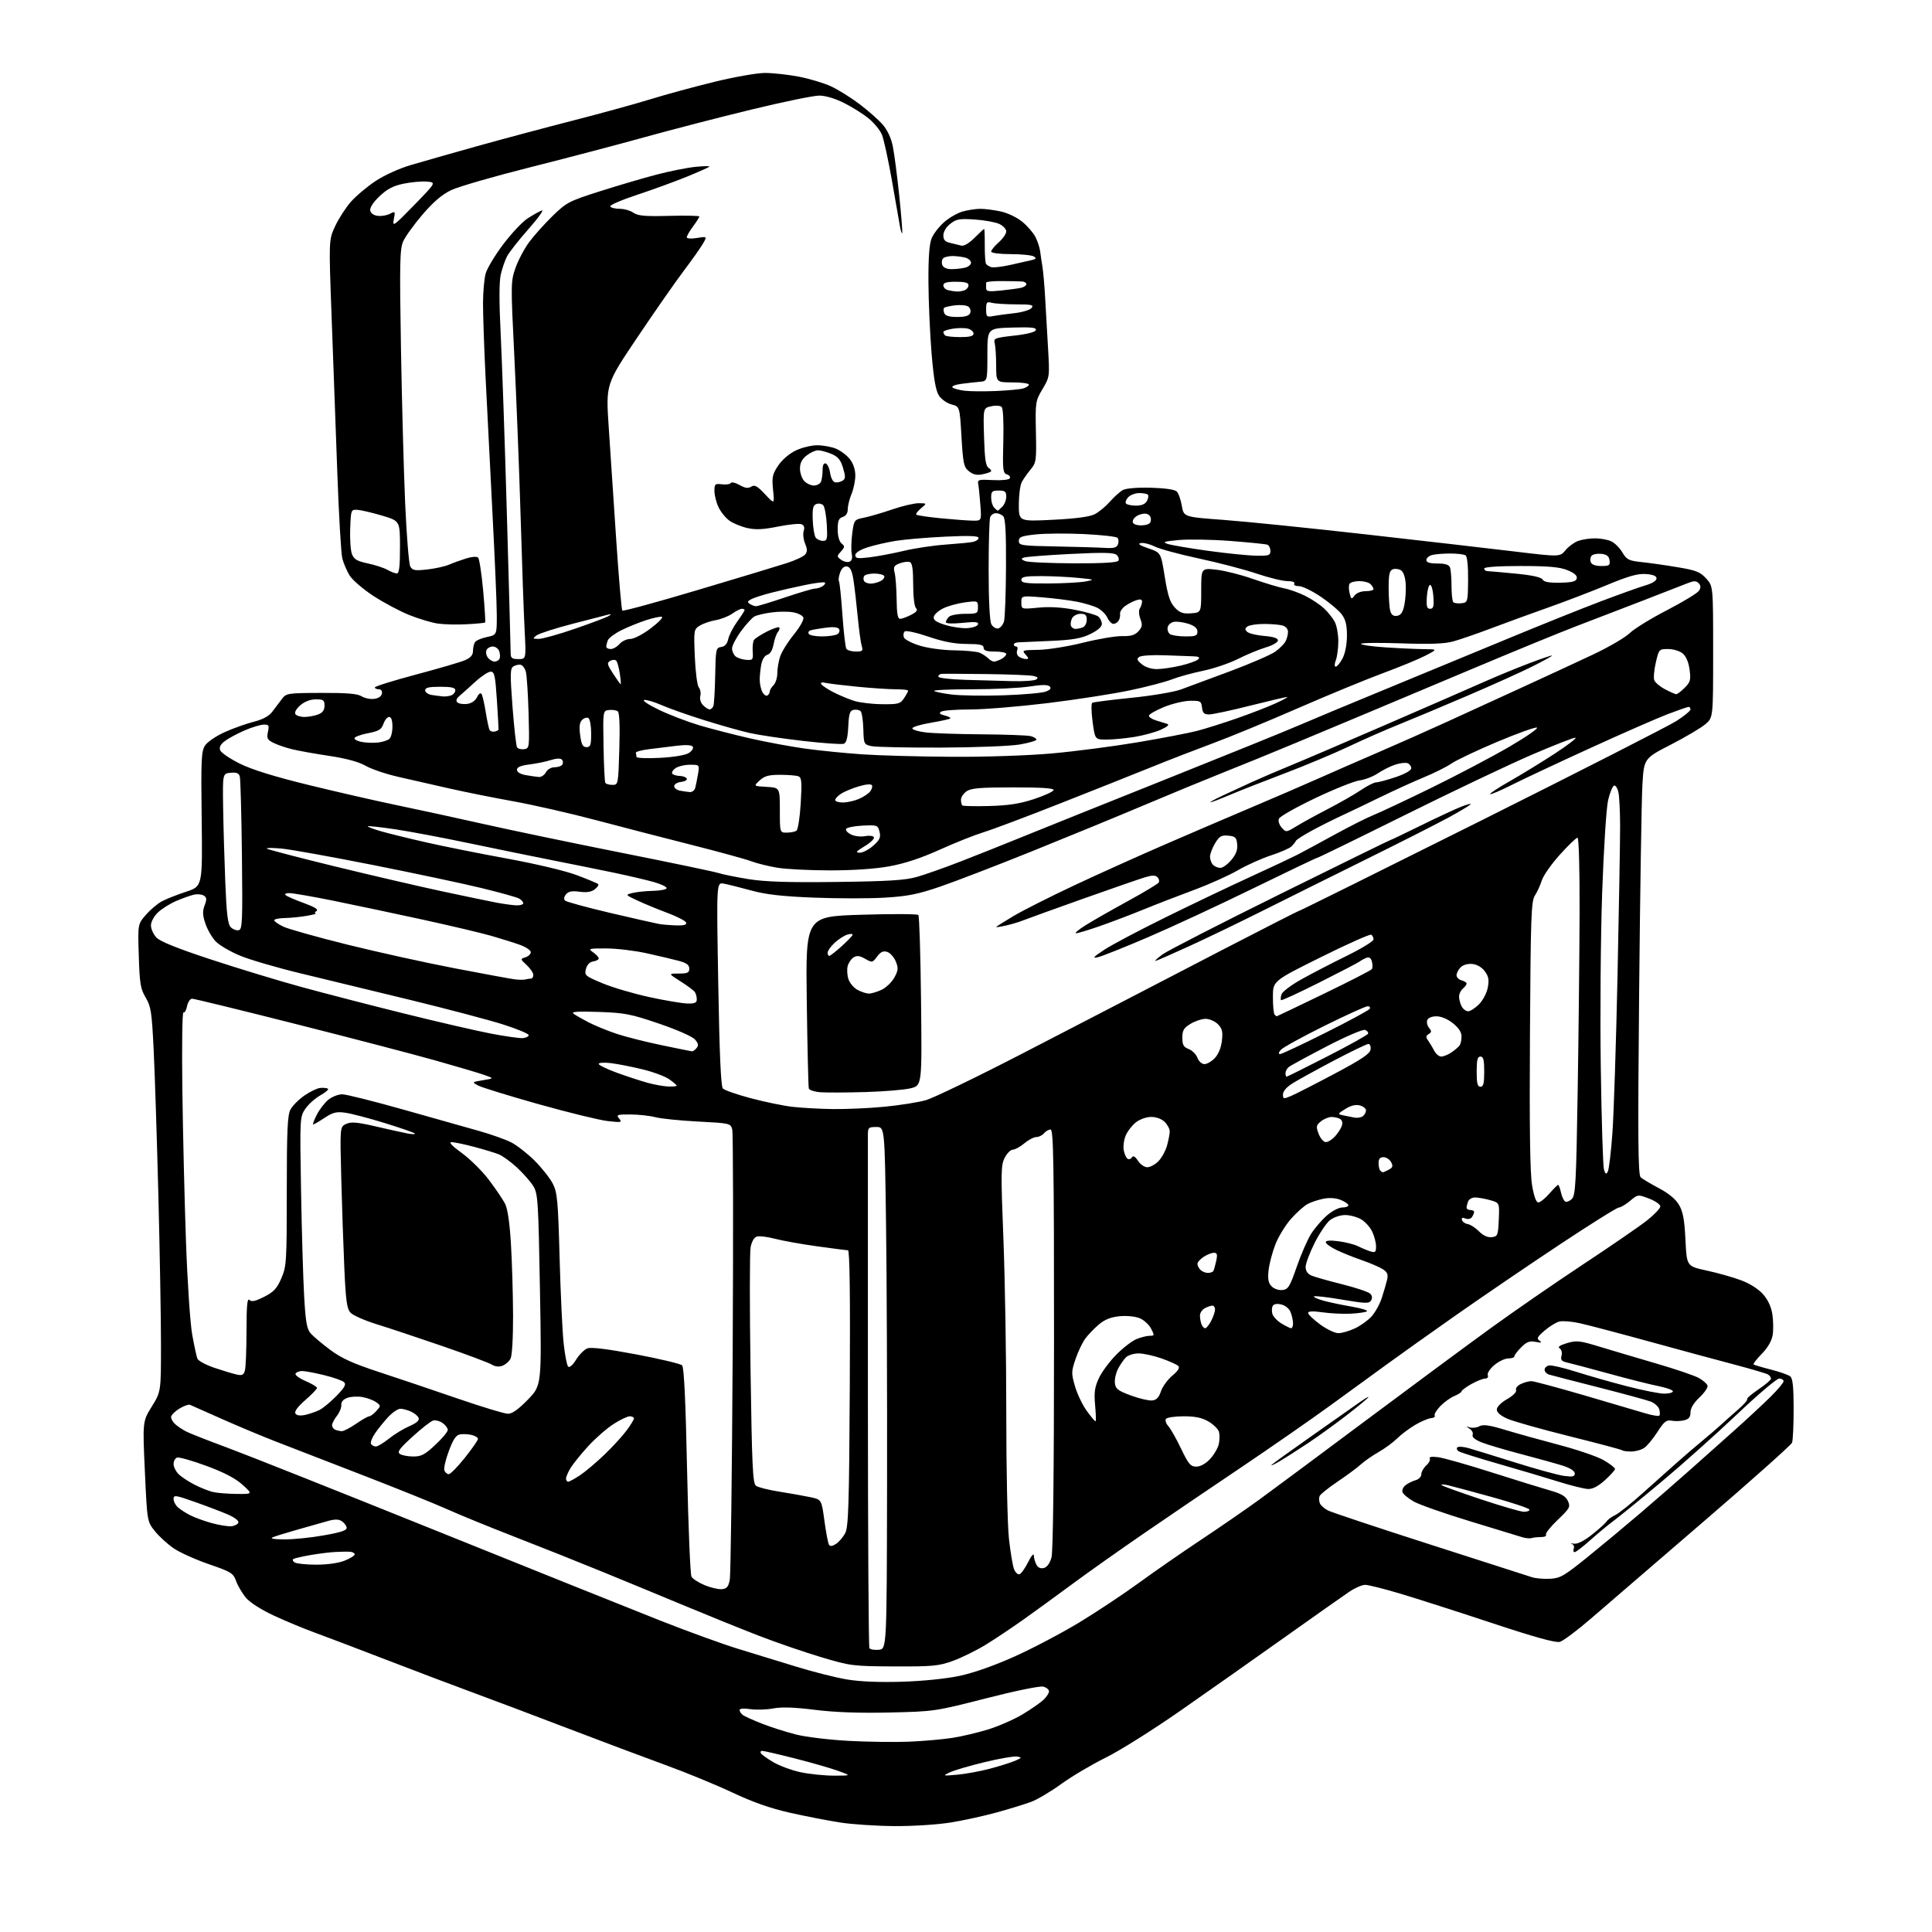 <?xml version="1.0" encoding="UTF-8" standalone="no"?>
<svg 
  version="1.1" 
  xmlns="http://www.w3.org/2000/svg" 
  xmlns:xlink="http://www.w3.org/1999/xlink" 
  xmlns:svg="http://www.w3.org/2000/svg"
  xmlns:rdf="http://www.w3.org/1999/02/22-rdf-syntax-ns#"
  xmlns:cc="http://creativecommons.org/ns#"
  xmlns:dc="http://purl.org/dc/elements/1.1/"
  viewBox="0 0 768 768"
  width="768"
  height="768"
>
<style>svg {background-color: white; }</style>"
<path stroke="none" fill="black" fill-rule="evenodd" d="M355.50,725.90C348.35,725.85 338.61,725.20 333.85,724.46C329.10,723.72 320.17,721.98 314.01,720.59C306.23,718.84 299.24,716.38 291.15,712.57C284.74,709.54 272.75,704.61 264.50,701.61C256.25,698.61 238.70,692.02 225.50,686.97C212.30,681.92 195.43,675.55 188.00,672.83C180.57,670.10 165.05,664.22 153.50,659.77C141.95,655.31 129.12,650.44 125.00,648.94C120.88,647.45 113.67,644.45 108.98,642.28C103.92,639.94 99.39,637.06 97.80,635.17C96.33,633.43 94.57,630.45 93.88,628.55C92.72,625.34 91.95,624.86 83.07,621.80C77.80,619.99 71.51,617.16 69.07,615.50C66.64,613.85 63.26,610.77 61.57,608.66C58.50,604.82 58.50,604.82 57.59,584.93C56.68,565.05 56.68,565.05 60.34,559.12C64.00,553.20 64.00,553.20 63.99,534.35C63.99,523.98 63.52,497.27 62.95,475.00C62.38,452.73 61.55,426.85 61.09,417.50C60.35,402.28 60.02,400.09 57.91,396.55C55.85,393.08 55.51,391.02 55.17,379.96C54.77,367.33 54.77,367.33 58.04,363.61C59.83,361.57 62.69,359.16 64.40,358.26C66.10,357.35 70.42,355.65 74.00,354.47C80.50,352.32 80.50,352.32 80.17,325.61C79.87,301.96 80.02,298.61 81.51,296.35C82.43,294.94 85.95,292.55 89.34,291.03C92.73,289.51 97.91,287.66 100.85,286.92C104.35,286.04 106.88,284.69 108.15,283.03C109.21,281.64 110.93,279.38 111.95,278.00C113.79,275.55 114.10,275.50 127.66,275.44C137.81,275.40 142.08,275.75 143.69,276.76C144.89,277.52 147.13,278.00 148.68,277.82C150.39,277.63 151.61,276.82 151.81,275.75C152.02,274.68 151.53,274.00 150.57,274.00C149.71,274.00 149.00,273.66 149.01,273.25C149.01,272.84 156.32,270.56 165.26,268.18C174.19,265.80 182.96,263.24 184.75,262.48C187.06,261.49 188.00,260.43 188.02,258.80C188.02,257.53 188.38,255.95 188.81,255.28C189.23,254.61 191.37,253.68 193.54,253.23C197.50,252.40 197.50,252.40 197.48,244.45C197.48,240.08 196.68,221.43 195.71,203.00C194.75,184.57 193.52,160.33 192.98,149.12C192.44,137.90 192.00,125.08 192.01,120.62C192.01,116.15 192.48,110.81 193.05,108.75C193.63,106.69 196.75,101.47 200.00,97.17C203.24,92.86 207.61,88.21 209.70,86.85C211.79,85.48 214.33,84.05 215.35,83.67C216.36,83.30 214.01,86.60 210.12,91.01C206.22,95.42 202.37,100.32 201.55,101.91C200.73,103.49 199.61,106.75 199.06,109.14C198.40,112.03 198.39,120.10 199.04,133.00C199.57,143.72 200.69,176.12 201.51,205.00C202.33,233.88 203.00,258.51 203.00,259.75C203.00,261.60 203.55,262.00 206.07,262.00C209.14,262.00 209.14,262.00 208.56,250.75C208.23,244.56 207.51,224.20 206.96,205.50C206.40,186.80 205.27,158.12 204.46,141.76C203.02,112.83 203.03,111.87 204.92,106.49C205.99,103.44 208.44,98.82 210.36,96.23C212.29,93.63 216.48,88.95 219.68,85.84C225.20,80.46 226.17,79.96 238.50,76.03C245.65,73.75 255.78,70.77 261.00,69.41C266.23,68.04 273.20,66.65 276.50,66.32C279.80,65.99 282.27,65.96 282.00,66.25C281.73,66.54 277.68,68.34 273.00,70.25C268.32,72.16 259.43,75.40 253.24,77.45C247.05,79.49 242.24,81.58 242.55,82.08C242.86,82.59 244.57,83.00 246.34,83.00C248.11,83.00 250.56,83.70 251.78,84.56C253.56,85.81 256.39,86.06 266.00,85.81C272.60,85.64 278.00,85.75 278.00,86.06C278.00,86.36 276.88,88.14 275.50,90.00C274.12,91.86 273.00,93.81 273.00,94.32C273.00,94.85 274.75,94.98 277.07,94.60C281.14,93.95 281.14,93.95 279.32,97.04C278.32,98.74 274.88,103.58 271.69,107.81C268.49,112.04 260.24,123.87 253.36,134.11C240.84,152.72 240.84,152.72 241.96,169.61C242.57,178.90 243.91,199.02 244.94,214.32C245.96,229.62 247.06,242.40 247.38,242.72C247.71,243.04 261.14,239.38 277.23,234.58C293.33,229.79 309.28,224.97 312.67,223.87C316.07,222.78 319.39,221.24 320.05,220.44C320.98,219.32 320.97,218.35 320.03,216.07C319.36,214.46 319.12,212.21 319.48,211.07C319.93,209.65 319.63,208.80 318.55,208.38C317.68,208.05 313.48,208.48 309.22,209.33C303.43,210.50 300.38,210.65 297.09,209.91C294.68,209.37 291.47,208.05 289.97,206.98C288.47,205.91 286.52,203.50 285.62,201.62C284.73,199.74 284.00,196.84 284.00,195.17C284.00,192.40 284.25,192.18 286.97,192.52C288.61,192.73 290.19,192.50 290.49,192.01C290.80,191.52 292.38,191.88 294.00,192.81C296.19,194.06 297.40,194.23 298.63,193.45C299.98,192.61 301.03,193.18 304.10,196.45C307.89,200.50 307.89,200.50 307.31,194.76C306.79,189.71 307.03,188.55 309.30,185.13C310.81,182.85 313.68,180.37 316.25,179.12C318.66,177.95 322.53,177.00 324.85,177.00C327.17,177.00 330.55,177.62 332.36,178.38C334.18,179.14 336.64,181.00 337.83,182.51C339.18,184.23 340.00,186.69 340.00,189.01C340.00,191.07 339.32,194.37 338.50,196.35C337.68,198.32 337.00,201.04 337.00,202.40C337.00,203.99 336.29,205.09 335.00,205.50C333.41,206.01 333.00,207.01 333.00,210.44C333.00,213.09 333.59,215.24 334.53,216.02C335.88,217.15 335.86,217.50 334.29,219.23C332.60,221.09 332.61,221.24 334.36,222.52C335.37,223.26 336.85,223.61 337.65,223.30C338.62,222.93 338.93,221.87 338.58,220.12C338.29,218.68 338.38,215.04 338.78,212.04C339.49,206.65 339.55,206.58 343.50,205.78C345.70,205.33 350.77,203.85 354.76,202.48C358.75,201.12 363.48,200.01 365.26,200.03C368.50,200.07 368.50,200.07 366.11,202.06C364.79,203.15 363.96,204.29 364.26,204.59C364.56,204.89 369.01,205.54 374.15,206.04C379.29,206.54 385.00,206.96 386.84,206.97C390.17,207.00 390.17,207.00 389.71,200.75C389.45,197.31 389.08,193.60 388.87,192.51C388.53,190.66 388.96,190.54 394.64,190.84C398.08,191.03 401.05,190.73 401.40,190.16C401.75,189.60 401.24,188.89 400.26,188.59C398.68,188.08 398.53,186.76 398.83,175.40C399.03,167.96 398.76,162.36 398.18,161.78C397.63,161.23 395.79,161.11 394.02,161.50C390.83,162.20 390.83,162.20 391.17,173.64C391.42,182.36 391.85,185.29 392.97,185.98C393.78,186.48 394.20,187.14 393.90,187.44C393.60,187.73 392.02,188.25 390.39,188.57C388.32,188.99 386.74,188.61 385.17,187.33C383.13,185.68 382.83,184.30 382.20,173.56C381.50,161.62 381.50,161.62 378.26,160.78C376.47,160.32 374.22,158.74 373.26,157.27C371.98,155.33 371.18,150.71 370.32,140.54C369.68,132.82 369.12,120.07 369.07,112.22C369.02,102.33 369.42,96.94 370.35,94.70C371.09,92.92 373.33,90.04 375.32,88.29C377.32,86.54 380.65,84.64 382.72,84.06C384.80,83.48 387.94,83.01 389.70,83.01C391.46,83.00 395.10,83.47 397.78,84.05C400.53,84.64 404.26,86.42 406.35,88.14C408.38,89.81 410.73,92.51 411.58,94.15C412.42,95.78 413.27,98.32 413.46,99.81C413.65,101.29 414.06,104.08 414.38,106.00C414.70,107.92 415.18,113.33 415.44,118.00C415.70,122.67 416.22,131.75 416.60,138.17C417.28,149.78 417.27,149.86 414.41,154.67C411.62,159.36 411.55,159.85 411.79,171.65C412.03,183.15 411.92,183.94 409.67,186.65C408.37,188.22 406.78,190.48 406.15,191.68C405.52,192.89 405.00,196.89 405.00,200.59C405.00,207.30 405.00,207.30 418.61,206.62C427.76,206.16 433.20,205.43 435.21,204.39C436.85,203.54 439.56,201.29 441.23,199.39C442.91,197.48 445.23,195.41 446.39,194.78C447.63,194.11 452.20,193.74 457.50,193.88C463.02,194.03 466.99,194.60 467.77,195.37C468.47,196.05 469.38,198.61 469.79,201.05C470.55,205.50 470.55,205.50 486.53,206.68C495.31,207.33 520.73,209.92 543.00,212.43C565.27,214.94 591.74,217.99 601.80,219.20C620.11,221.40 620.11,221.40 622.30,218.73C623.51,217.26 625.77,215.60 627.32,215.03C628.86,214.46 631.88,214.00 634.02,214.00C636.16,214.00 639.05,214.52 640.45,215.16C641.85,215.79 643.85,217.78 644.91,219.58C646.64,222.50 647.43,222.90 652.67,223.45C655.88,223.79 662.33,224.71 667.00,225.50C674.28,226.72 675.89,227.37 678.25,229.98C681.00,233.03 681.00,233.03 681.00,259.11C681.00,285.18 681.00,285.18 678.02,287.80C676.37,289.24 670.19,292.91 664.27,295.96C653.50,301.50 653.50,301.50 652.88,312.00C652.54,317.77 651.96,354.97 651.58,394.67C651.03,453.22 651.15,467.05 652.20,468.01C652.92,468.65 656.18,470.60 659.46,472.34C663.38,474.41 666.13,476.70 667.46,479.00C669.03,481.70 669.61,484.90 670.00,492.93C670.50,503.35 670.50,503.35 678.50,505.08C682.90,506.03 689.06,507.78 692.19,508.96C695.62,510.25 699.07,512.45 700.87,514.51C702.82,516.72 704.11,519.52 704.55,522.51C704.93,525.04 704.98,528.74 704.66,530.73C704.28,533.03 702.72,535.73 700.35,538.15C698.30,540.25 696.83,542.15 697.06,542.37C697.30,542.60 700.39,543.52 703.93,544.42C707.46,545.31 710.95,546.54 711.68,547.15C712.64,547.94 713.00,551.48 713.00,560.04C713.00,566.53 712.71,572.58 712.37,573.49C712.02,574.40 696.20,588.50 677.23,604.82C658.25,621.14 638.17,638.44 632.61,643.25C627.05,648.07 621.40,652.30 620.06,652.66C618.36,653.11 610.09,650.82 593.06,645.18C579.55,640.70 563.19,635.46 556.69,633.52C550.20,631.58 543.89,630.00 542.67,630.00C541.46,630.00 538.67,631.20 536.48,632.67C534.29,634.14 522.60,642.37 510.50,650.97C498.40,659.57 479.73,672.72 469.00,680.19C458.27,687.67 445.00,696.00 439.50,698.71C434.00,701.42 426.09,706.10 421.93,709.11C417.77,712.13 412.37,715.34 409.93,716.25C407.49,717.16 401.41,719.03 396.41,720.42C391.41,721.81 383.09,723.63 377.91,724.47C372.58,725.33 362.86,725.95 355.50,725.90zM331.50,705.85C338.50,705.85 338.50,705.85 333.00,703.89C329.98,702.81 322.24,700.59 315.81,698.96C309.38,697.33 303.61,696.00 303.00,696.00C302.38,696.00 302.16,696.44 302.49,696.99C302.83,697.53 305.07,699.13 307.47,700.53C309.87,701.94 314.68,703.71 318.17,704.47C321.65,705.22 327.65,705.84 331.50,705.85zM380.50,705.47C383.80,705.18 389.65,704.11 393.50,703.09C397.35,702.07 401.85,700.65 403.50,699.94C406.24,698.76 406.31,698.61 404.32,698.26C403.12,698.05 397.27,699.06 391.32,700.50C385.37,701.94 379.15,703.77 377.50,704.56C374.61,705.95 374.72,705.99 380.50,705.47zM361.50,692.34C367.00,692.11 374.65,691.44 378.50,690.85C382.35,690.25 388.88,688.71 393.00,687.42C397.12,686.13 403.20,683.45 406.50,681.47C409.80,679.48 413.51,676.91 414.75,675.76C415.99,674.60 417.00,673.06 417.00,672.34C417.00,671.63 415.97,670.78 414.70,670.46C413.40,670.13 403.53,672.15 391.95,675.12C371.67,680.30 371.35,680.35 353.50,680.75C341.37,681.02 331.71,680.67 323.87,679.68C315.80,678.67 310.74,678.50 307.37,679.13C304.69,679.63 300.59,679.76 298.25,679.41C295.68,679.02 294.00,679.17 294.00,679.76C294.00,680.31 294.56,681.19 295.25,681.72C295.94,682.25 299.43,683.82 303.00,685.22C306.57,686.61 312.65,688.54 316.50,689.51C320.35,690.49 329.80,691.62 337.50,692.03C345.20,692.43 356.00,692.58 361.50,692.34zM358.50,668.52C366.88,668.26 376.11,667.32 381.50,666.17C387.08,664.99 395.45,662.03 403.50,658.40C410.65,655.18 422.16,649.11 429.08,644.92C435.99,640.72 446.57,633.70 452.58,629.32C458.58,624.94 469.80,617.16 477.50,612.04C485.20,606.92 495.55,599.78 500.50,596.18C505.45,592.58 524.35,578.54 542.50,564.99C560.65,551.43 583.14,534.80 592.47,528.04C601.80,521.27 618.45,509.78 629.47,502.50C640.49,495.22 651.86,487.40 654.75,485.11C657.64,482.82 660.00,480.33 660.00,479.56C660.00,478.79 657.99,477.40 655.54,476.46C651.08,474.76 651.08,474.76 647.96,477.38C646.25,478.82 644.25,480.00 643.53,480.00C642.80,480.00 632.15,486.67 619.85,494.83C607.56,502.98 589.17,515.50 579.00,522.64C568.83,529.79 556.67,538.42 552.00,541.83C547.33,545.24 536.98,552.77 529.00,558.56C521.02,564.36 505.05,575.45 493.50,583.22C481.95,590.98 464.62,602.74 455.00,609.35C445.38,615.96 432.55,625.03 426.50,629.50C420.45,633.97 411.68,640.36 407.00,643.68C402.32,647.01 395.46,651.59 391.75,653.86C388.04,656.12 382.19,659.00 378.75,660.24C373.14,662.27 370.76,662.49 355.50,662.43C338.97,662.35 338.16,662.25 326.36,658.73C319.68,656.74 308.43,652.86 301.36,650.12C294.29,647.37 281.30,642.12 272.50,638.45C263.70,634.78 248.85,628.65 239.50,624.82C230.15,620.99 214.46,614.74 204.63,610.93C194.80,607.11 182.74,602.19 177.84,599.98C172.95,597.78 157.81,591.68 144.22,586.42C130.62,581.17 115.00,575.12 109.50,572.98C104.00,570.84 94.33,566.79 88.00,563.97C81.67,561.15 76.05,558.66 75.50,558.42C74.95,558.19 73.04,558.89 71.25,559.98C69.46,561.08 68.00,562.58 68.00,563.33C68.00,564.08 68.79,565.38 69.75,566.22C70.71,567.06 72.62,568.33 74.00,569.04C75.38,569.76 82.80,572.68 90.50,575.53C98.20,578.38 135.55,593.23 173.50,608.52C211.45,623.81 251.50,639.88 262.50,644.22C273.50,648.56 287.45,653.62 293.50,655.47C299.55,657.32 309.90,660.49 316.50,662.52C323.10,664.56 332.10,666.83 336.50,667.58C341.72,668.47 349.36,668.79 358.50,668.52zM349.34,655.81C352.50,655.50 352.50,655.50 352.62,590.00C352.69,553.98 352.51,507.29 352.21,486.25C351.68,448.00 351.68,448.00 348.34,448.00C345.24,448.00 345.00,448.23 344.99,451.25C344.99,453.04 344.99,499.44 345.00,554.36C345.01,609.28 345.28,654.65 345.60,655.17C345.92,655.69 347.61,655.97 349.34,655.81zM286.96,631.72C288.91,631.54 289.56,630.78 290.09,628.00C290.47,626.08 290.99,585.58 291.25,538.00C291.52,490.42 291.44,450.38 291.08,449.00C290.43,446.54 290.20,446.49 277.46,445.83C270.33,445.46 262.70,444.68 260.50,444.10C258.30,443.52 253.86,443.04 250.63,443.02C245.27,443.00 244.87,443.14 246.13,444.66C247.39,446.19 247.02,446.27 241.50,445.63C238.20,445.25 225.87,442.23 214.11,438.93C202.34,435.62 191.54,432.29 190.11,431.53C187.50,430.14 187.50,430.14 191.96,429.41C196.43,428.68 196.43,428.68 192.46,427.29C190.28,426.52 181.53,423.93 173.00,421.53C164.47,419.12 139.56,412.62 117.64,407.08C95.72,401.53 77.15,397.00 76.37,397.00C75.59,397.00 74.68,398.34 74.35,399.98C74.03,401.62 73.38,402.73 72.92,402.45C72.45,402.16 72.26,416.01 72.49,433.21C72.71,450.42 73.36,477.55 73.93,493.50C74.49,509.49 75.60,526.09 76.40,530.50C77.19,534.90 78.12,539.21 78.46,540.08C78.80,540.95 81.88,542.60 85.29,543.75C88.71,544.90 92.69,546.10 94.14,546.41C96.27,546.87 96.89,546.55 97.37,544.74C97.70,543.51 97.98,536.45 97.99,529.05C98.00,518.96 98.29,515.89 99.14,516.74C100.00,517.60 101.46,517.29 105.00,515.50C108.84,513.55 110.10,512.20 111.85,508.12C113.89,503.39 114.00,501.59 114.00,473.51C114.00,449.79 114.28,443.35 115.43,441.13C116.22,439.61 118.71,437.08 120.98,435.51C123.25,433.94 126.09,432.57 127.30,432.47C128.51,432.36 129.88,432.49 130.35,432.76C130.82,433.03 129.48,434.21 127.38,435.39C125.28,436.57 122.57,439.00 121.36,440.79C119.20,444.00 119.17,444.42 119.67,473.27C119.95,489.35 120.50,508.22 120.90,515.22C121.50,525.70 121.97,528.32 123.57,530.12C124.63,531.32 128.14,534.26 131.36,536.66C135.84,539.98 140.45,542.06 150.86,545.47C158.36,547.93 172.38,552.65 182.00,555.97C191.62,559.28 200.60,562.00 201.94,562.00C203.60,562.00 206.14,560.19 209.85,556.36C215.32,550.71 215.32,550.71 214.64,512.69C214.00,477.17 213.83,474.46 211.97,471.46C210.88,469.69 207.96,466.38 205.49,464.09C203.01,461.81 199.75,459.45 198.24,458.85C196.73,458.25 192.35,456.92 188.50,455.90C184.65,454.87 180.62,454.03 179.55,454.02C178.25,454.01 179.61,455.46 183.63,458.39C186.95,460.80 191.80,465.62 194.41,469.10C197.03,472.57 199.88,476.78 200.75,478.46C201.79,480.46 202.59,485.94 203.11,494.50C203.54,501.65 203.92,514.39 203.95,522.82C203.98,531.85 203.56,538.95 202.93,540.12C202.35,541.22 200.89,542.48 199.69,542.92C198.32,543.43 196.76,543.25 195.51,542.45C194.40,541.75 185.62,538.46 176.00,535.14C166.38,531.83 154.58,527.90 149.78,526.42C144.99,524.94 140.28,522.86 139.32,521.80C137.90,520.23 137.45,517.02 136.88,504.19C136.49,495.56 135.94,479.36 135.65,468.20C135.13,447.90 135.13,447.90 137.62,446.77C139.60,445.86 141.98,446.07 149.30,447.76C154.36,448.94 160.07,450.20 162.00,450.57C163.93,450.93 165.22,450.94 164.87,450.57C164.52,450.21 159.12,448.33 152.87,446.41C146.62,444.48 139.59,442.64 137.25,442.32C133.74,441.83 132.32,442.18 129.03,444.36C126.83,445.81 124.80,447.00 124.50,447.00C124.20,447.00 124.86,445.24 125.95,443.09C127.05,440.95 129.14,438.25 130.61,437.09C132.07,435.94 134.52,435.00 136.04,435.00C137.57,435.00 148.42,437.72 160.16,441.03C171.90,444.35 185.45,448.18 190.28,449.53C195.11,450.89 200.93,452.94 203.21,454.11C205.49,455.27 209.70,458.57 212.57,461.43C215.43,464.30 218.68,468.42 219.77,470.58C221.54,474.06 221.84,477.35 222.45,500.00C222.83,514.02 223.55,529.29 224.05,533.92C224.54,538.56 225.35,542.75 225.85,543.25C226.38,543.78 227.67,542.66 229.00,540.50C230.24,538.49 232.26,536.47 233.49,536.00C234.98,535.44 241.42,536.23 252.88,538.39C262.31,540.17 270.53,542.13 271.15,542.75C271.92,543.52 272.55,556.87 273.13,584.52C273.61,606.88 274.39,625.88 274.88,626.76C275.37,627.63 277.74,629.15 280.14,630.14C282.54,631.13 285.61,631.84 286.96,631.72zM616.08,627.59C620.20,627.40 621.70,626.53 631.08,618.95C636.81,614.31 646.23,606.48 652.00,601.55C657.77,596.62 666.77,588.78 672.00,584.14C677.23,579.49 685.33,572.27 690.00,568.10C694.67,563.92 700.86,558.17 703.75,555.32C706.64,552.46 709.00,549.65 709.00,549.07C709.00,548.48 708.21,548.00 707.24,548.00C706.27,548.00 698.72,554.41 690.46,562.25C682.20,570.09 668.71,582.14 660.47,589.03C652.24,595.91 643.70,602.87 641.50,604.50C639.30,606.12 635.10,609.60 632.17,612.23C629.24,614.85 626.44,617.00 625.95,617.00C625.46,617.00 625.31,616.36 625.60,615.59C625.90,614.81 625.55,613.98 624.82,613.73C624.10,613.49 624.47,613.45 625.66,613.64C627.04,613.87 629.65,612.56 632.85,610.03C635.61,607.84 638.24,605.47 638.68,604.76C639.13,604.04 640.62,602.95 642.00,602.32C643.38,601.69 648.33,597.74 653.00,593.54C657.67,589.34 663.98,583.71 667.00,581.05C670.02,578.38 674.52,574.53 677.00,572.49C679.48,570.45 682.62,567.74 684.00,566.47C685.38,565.20 688.42,562.48 690.78,560.44C693.13,558.39 694.82,556.48 694.53,556.20C694.24,555.91 696.26,554.16 699.00,552.31C701.75,550.46 704.00,548.54 704.00,548.03C704.00,547.53 703.47,546.79 702.82,546.39C702.16,545.98 696.20,544.22 689.57,542.47C682.93,540.73 667.60,536.57 655.50,533.25C643.40,529.92 630.96,526.65 627.86,525.97C624.75,525.29 621.15,525.00 619.86,525.33C618.56,525.65 615.92,527.28 614.00,528.93C611.07,531.45 610.74,532.11 612.00,532.97C613.12,533.74 612.73,533.85 610.47,533.42C608.05,532.95 606.89,533.39 604.72,535.55C603.22,537.05 602.00,538.66 602.00,539.14C602.00,539.61 600.91,540.00 599.58,540.00C598.24,540.00 595.74,541.19 594.02,542.64C592.29,544.10 591.12,545.88 591.41,546.64C591.72,547.43 591.28,548.00 590.35,548.00C589.48,548.00 587.02,548.98 584.89,550.18C582.75,551.39 581.00,552.68 581.00,553.06C581.00,553.44 579.70,554.29 578.12,554.95C576.53,555.61 574.01,557.43 572.51,558.99C571.01,560.56 570.02,562.23 570.32,562.71C570.62,563.19 569.96,563.65 568.87,563.74C567.77,563.82 564.96,565.01 562.62,566.38C560.28,567.75 557.04,570.17 555.43,571.76C553.82,573.35 550.48,575.81 548.00,577.23C545.52,578.64 542.34,580.86 540.93,582.15C539.52,583.44 535.36,586.52 531.70,588.98C528.04,591.44 524.82,594.03 524.55,594.73C524.28,595.43 524.33,596.69 524.65,597.54C524.98,598.38 526.43,599.68 527.87,600.43C529.32,601.17 547.60,607.26 568.50,613.96C589.40,620.66 607.62,626.51 609.00,626.97C610.38,627.43 613.56,627.71 616.08,627.59zM405.26,625.78C405.94,625.57 407.49,623.40 408.71,620.95C409.94,618.47 410.94,617.30 410.96,618.32C410.98,619.31 411.44,620.96 411.99,621.98C412.63,623.17 413.67,623.64 414.97,623.30C416.22,622.97 417.35,621.41 417.98,619.14C418.62,616.82 418.99,585.24 418.99,532.25C419.00,462.20 418.78,449.00 417.62,449.00C416.86,449.00 415.68,449.68 415.00,450.50C414.32,451.32 412.94,452.00 411.95,452.00C410.96,452.00 408.82,453.12 407.18,454.50C405.55,455.88 403.50,457.00 402.63,457.00C401.76,457.00 400.30,458.45 399.39,460.22C397.87,463.16 397.82,465.95 398.87,492.47C399.50,508.44 400.02,539.63 400.01,561.79C400.00,583.95 400.48,606.39 401.07,611.65C401.65,616.92 402.56,622.34 403.07,623.69C403.59,625.05 404.57,625.99 405.26,625.78zM125.73,621.98C130.07,621.99 134.56,621.36 136.98,620.39C139.19,619.51 141.00,618.38 141.00,617.89C141.00,617.40 140.21,616.94 139.25,616.86C138.29,616.78 135.70,616.81 133.50,616.92C131.30,617.02 126.81,617.58 123.51,618.14C120.22,618.71 117.14,619.42 116.66,619.71C116.18,620.01 116.40,620.64 117.14,621.11C117.89,621.58 121.75,621.98 125.73,621.98zM332.35,613.71C333.53,612.93 335.18,610.99 336.00,609.40C337.27,606.95 337.55,598.04 337.80,551.75C338.01,514.99 337.77,497.00 337.09,497.00C336.53,497.00 331.01,496.29 324.82,495.43C318.63,494.57 311.09,493.22 308.07,492.43C305.05,491.64 301.79,491.25 300.82,491.56C299.77,491.89 298.79,493.59 298.38,495.81C297.99,497.84 297.98,519.75 298.35,544.50C298.91,582.81 299.23,589.67 300.51,590.61C301.33,591.23 305.49,592.28 309.75,592.95C314.01,593.63 319.54,594.60 322.03,595.13C326.57,596.07 326.57,596.07 327.72,604.53C328.35,609.18 329.17,613.47 329.53,614.05C329.98,614.78 330.88,614.67 332.35,613.71zM112.94,611.93C116.49,611.97 123.59,611.25 128.73,610.33C135.86,609.06 138.01,608.31 137.79,607.19C137.63,606.38 136.73,605.23 135.79,604.64C134.58,603.87 133.00,603.87 130.29,604.64C128.21,605.23 122.90,606.73 118.50,607.98C114.10,609.23 109.60,610.61 108.50,611.06C107.16,611.60 108.63,611.89 112.94,611.93zM608.83,611.41C608.10,611.64 606.38,611.47 605.00,611.03C603.62,610.60 594.30,607.75 584.27,604.70C574.25,601.65 564.26,598.15 562.07,596.92C559.88,595.69 557.84,594.02 557.53,593.21C557.22,592.41 557.76,591.13 558.73,590.38C559.70,589.63 561.51,588.74 562.75,588.40C563.99,588.06 565.00,587.00 565.00,586.05C565.00,585.09 565.89,583.51 566.98,582.52C568.06,581.54 568.68,580.29 568.34,579.75C567.97,579.14 569.21,578.95 571.62,579.25C573.75,579.51 583.38,582.24 593.00,585.31C602.62,588.37 613.12,591.62 616.31,592.53C620.68,593.77 622.41,594.80 623.27,596.69C624.33,599.01 624.02,599.59 619.20,604.18C616.33,606.92 614.24,609.57 614.55,610.08C614.86,610.59 614.00,611.00 612.64,611.00C611.28,611.00 609.56,611.19 608.83,611.41zM91.92,606.71C93.26,606.59 94.53,605.94 94.76,605.25C94.99,604.52 93.21,603.16 90.49,601.99C87.91,600.89 82.03,598.65 77.40,597.02C69.70,594.30 69.00,594.21 69.00,595.87C69.00,596.87 69.79,598.38 70.75,599.22C71.71,600.07 73.95,601.50 75.73,602.39C77.51,603.29 81.33,604.68 84.23,605.47C87.13,606.26 90.59,606.82 91.92,606.71zM605.75,600.96C606.99,600.98 608.00,600.60 608.00,600.12C608.00,599.63 601.36,597.40 593.25,595.15C585.14,592.91 577.15,590.76 575.50,590.39C573.85,590.02 572.77,590.01 573.09,590.37C573.42,590.72 580.39,593.24 588.59,595.97C596.79,598.70 604.51,600.94 605.75,600.96zM94.00,593.86C100.50,593.92 100.50,593.92 96.40,590.21C93.59,587.66 89.08,585.31 82.01,582.70C76.35,580.61 71.11,579.13 70.36,579.42C69.61,579.70 69.00,580.85 69.00,581.97C69.00,583.09 69.88,584.88 70.96,585.96C72.04,587.04 74.85,588.91 77.21,590.12C79.57,591.34 82.85,592.66 84.50,593.06C86.15,593.47 90.42,593.82 94.00,593.86zM631.25,591.90C629.74,591.84 624.45,590.53 619.50,588.98C614.55,587.43 603.92,584.27 595.87,581.96C587.82,579.65 580.63,577.39 579.90,576.94C579.16,576.48 578.90,575.77 579.31,575.36C579.72,574.94 581.74,575.08 583.78,575.65C585.83,576.23 594.21,578.82 602.40,581.39C610.60,583.97 619.26,586.35 621.65,586.68C625.17,587.16 626.00,586.98 626.00,585.72C626.00,584.74 624.23,583.60 621.25,582.64C618.64,581.81 611.19,579.74 604.71,578.04C598.23,576.34 591.11,574.23 588.90,573.34C586.33,572.31 585.07,571.26 585.40,570.40C585.69,569.66 585.15,568.56 584.21,567.95C582.64,566.94 582.65,566.90 584.32,567.42C585.32,567.74 587.03,567.52 588.10,566.95C589.59,566.15 592.04,566.50 598.28,568.39C602.80,569.76 612.49,572.46 619.82,574.39C627.15,576.32 635.13,579.06 637.57,580.49C640.01,581.92 642.00,583.46 642.00,583.93C642.00,584.39 640.20,586.39 638.00,588.38C635.30,590.82 633.09,591.97 631.25,591.90zM225.86,589.00C226.33,589.00 228.47,587.83 230.61,586.41C232.75,584.98 237.14,581.27 240.36,578.16C243.59,575.05 247.53,570.74 249.11,568.60C250.70,566.45 252.00,564.32 252.00,563.85C252.00,563.38 251.25,563.00 250.34,563.00C249.42,563.00 246.50,564.39 243.85,566.10C241.20,567.80 236.70,571.74 233.85,574.85C231.00,577.96 227.85,581.85 226.84,583.50C225.83,585.15 225.01,587.06 225.00,587.75C225.00,588.44 225.39,589.00 225.86,589.00zM178.40,586.00C179.06,586.00 181.94,583.06 184.80,579.47C187.66,575.88 190.00,572.52 190.00,571.99C190.00,571.47 188.92,570.77 187.60,570.44C186.28,570.11 184.21,569.98 182.99,570.17C181.30,570.42 180.22,571.98 178.43,576.77C177.13,580.22 176.33,583.70 176.65,584.52C176.96,585.33 177.75,586.00 178.40,586.00zM475.56,583.00C477.21,583.00 479.26,581.86 481.03,579.97C482.58,578.31 484.14,575.62 484.50,574.00C484.86,572.37 484.87,570.17 484.53,569.10C484.19,568.02 482.33,566.21 480.40,565.07C477.83,563.56 475.16,563.00 470.50,563.00C466.99,563.00 463.82,563.48 463.46,564.06C463.10,564.65 463.55,565.95 464.45,566.95C465.36,567.95 467.64,571.97 469.51,575.89C472.46,582.05 473.28,583.00 475.56,583.00zM508.50,580.97C506.30,582.26 504.95,582.86 505.50,582.30C506.05,581.75 513.17,576.61 521.33,570.89C529.48,565.18 537.92,559.24 540.08,557.70C542.24,556.15 544.00,555.10 544.00,555.36C544.00,555.62 540.29,558.72 535.75,562.25C531.21,565.77 524.12,570.90 520.00,573.64C515.88,576.38 510.70,579.68 508.50,580.97zM164.29,578.98C167.44,579.00 168.94,578.21 173.04,574.36C175.77,571.81 178.00,569.14 178.00,568.42C178.00,567.70 177.07,566.46 175.94,565.67C174.80,564.87 173.11,564.43 172.19,564.69C171.26,564.94 167.57,567.82 164.00,571.08C158.71,575.90 157.78,577.18 159.00,577.99C159.82,578.53 162.21,578.98 164.29,578.98zM648.44,577.00C646.73,577.00 645.11,576.78 644.85,576.51C644.58,576.25 635.17,573.74 623.93,570.94C612.69,568.14 601.59,565.01 599.25,563.98C596.50,562.77 595.00,561.47 595.01,560.31C595.01,559.25 596.70,557.54 599.09,556.18C601.49,554.80 602.95,553.32 602.66,552.55C602.38,551.83 603.25,550.75 604.63,550.12C605.98,549.51 607.86,549.01 608.80,549.03C609.73,549.05 619.05,551.55 629.50,554.59C639.95,557.64 650.86,560.85 653.75,561.73C656.64,562.61 659.27,563.06 659.59,562.74C659.92,562.42 659.90,561.27 659.56,560.18C659.21,559.10 657.71,557.74 656.22,557.16C654.72,556.58 645.40,554.04 635.50,551.52C625.60,549.01 616.71,546.70 615.75,546.41C614.79,546.11 614.00,545.25 614.00,544.51C614.00,543.76 614.79,542.98 615.75,542.79C616.71,542.59 621.55,543.72 626.50,545.29C631.45,546.87 640.59,549.48 646.82,551.08C653.04,552.69 659.68,554.00 661.57,554.00C663.46,554.00 665.00,553.58 665.00,553.07C665.00,552.56 662.41,551.63 659.25,551.00C656.09,550.38 647.20,548.14 639.50,546.02C631.80,543.91 624.30,541.92 622.84,541.60C620.74,541.13 620.30,540.57 620.74,538.90C621.05,537.70 620.72,536.45 619.98,535.99C619.09,535.44 620.03,534.77 622.88,533.92C626.69,532.78 627.94,532.91 635.80,535.31C640.58,536.77 650.80,539.80 658.50,542.05C666.20,544.29 673.81,546.89 675.42,547.82C677.03,548.75 678.53,550.09 678.77,550.80C679.00,551.50 677.58,553.61 675.60,555.47C673.30,557.64 672.00,559.78 672.00,561.41C672.00,563.30 671.35,564.13 669.48,564.59C668.10,564.94 665.85,565.01 664.50,564.75C662.42,564.36 661.53,565.06 658.89,569.17C657.17,571.86 654.81,574.72 653.65,575.53C652.50,576.34 650.16,577.00 648.44,577.00zM149.42,575.00C150.14,575.00 152.47,573.60 154.61,571.88C156.75,570.16 160.41,567.93 162.73,566.92C165.56,565.70 166.79,564.62 166.43,563.68C166.13,562.90 164.77,561.76 163.40,561.14C162.03,560.51 160.12,560.00 159.15,560.00C158.18,560.00 156.03,561.46 154.35,563.25C152.68,565.04 150.32,567.96 149.10,569.74C147.87,571.53 147.15,573.44 147.50,573.99C147.84,574.55 148.70,575.00 149.42,575.00zM135.82,568.92C136.55,568.96 139.10,567.65 141.50,566.00C143.90,564.35 146.27,563.00 146.78,563.00C147.28,563.00 148.54,562.06 149.58,560.91C151.44,558.86 151.44,558.79 149.56,557.42C148.51,556.65 146.09,555.73 144.17,555.37C142.26,555.01 139.53,555.14 138.10,555.66C136.43,556.26 135.56,557.28 135.67,558.49C135.77,559.53 134.98,561.48 133.92,562.83C132.86,564.17 132.00,565.85 132.00,566.55C132.00,567.26 132.56,568.06 133.25,568.34C133.94,568.62 135.09,568.88 135.82,568.92zM435.47,565.00C435.72,565.00 435.66,562.16 435.33,558.68C434.86,553.58 435.14,551.52 436.78,547.93C437.90,545.49 440.99,541.30 443.64,538.60C446.28,535.91 449.91,533.10 451.69,532.35C453.48,531.61 455.86,531.00 456.99,531.00C458.94,531.00 458.97,530.84 457.57,528.14C456.76,526.57 454.72,524.71 453.04,524.01C451.29,523.29 447.87,522.95 445.07,523.22C441.61,523.55 439.17,524.52 436.83,526.49C435.00,528.03 432.57,530.55 431.43,532.10C430.29,533.64 428.54,537.30 427.55,540.24C425.85,545.23 425.83,545.92 427.34,551.10C428.22,554.14 430.31,558.51 431.98,560.81C433.65,563.12 435.22,565.00 435.47,565.00zM121.35,562.44C123.08,562.06 125.66,561.17 127.07,560.45C128.48,559.73 131.51,557.20 133.81,554.84C137.06,551.49 137.70,550.29 136.74,549.41C136.06,548.78 132.48,547.53 128.79,546.63C125.11,545.73 121.20,545.00 120.10,545.00C119.01,545.00 117.84,545.45 117.49,546.01C117.15,546.56 118.93,547.90 121.44,548.97C123.95,550.05 126.00,551.28 126.01,551.71C126.01,552.15 123.91,554.33 121.34,556.57C118.34,559.19 116.94,561.09 117.43,561.88C117.93,562.69 119.27,562.88 121.35,562.44zM457.92,556.71C459.69,556.56 460.64,555.60 461.48,553.09C462.10,551.22 464.15,548.41 466.01,546.85C468.31,544.93 469.08,543.68 468.40,543.00C467.84,542.44 464.83,541.09 461.72,539.99C458.60,538.90 454.50,538.00 452.60,538.00C450.70,538.00 448.43,538.72 447.55,539.59C446.67,540.47 445.26,542.53 444.42,544.16C443.57,545.80 443.02,548.34 443.19,549.82C443.45,552.09 444.41,552.83 449.50,554.71C452.80,555.93 456.59,556.83 457.92,556.71zM532.00,529.95C533.38,529.95 536.30,529.12 538.50,528.10C540.70,527.09 543.69,524.96 545.15,523.38C546.61,521.79 548.46,518.48 549.27,516.00C550.07,513.52 551.02,510.28 551.38,508.78C551.89,506.63 551.54,505.75 549.71,504.54C548.43,503.71 544.72,502.11 541.45,500.98C538.18,499.86 533.59,498.01 531.25,496.88C528.91,495.75 527.00,494.35 527.00,493.78C527.00,493.11 528.82,492.98 532.16,493.43C534.99,493.80 538.48,494.70 539.91,495.43C541.33,496.15 543.51,497.06 544.75,497.44C546.69,498.04 547.00,497.77 547.00,495.47C547.00,494.00 546.32,491.36 545.48,489.61C544.65,487.85 542.67,485.64 541.08,484.71C539.49,483.77 536.63,483.00 534.73,483.00C532.77,483.00 530.15,483.88 528.69,485.03C527.27,486.15 524.51,490.26 522.55,494.16C520.60,498.07 519.00,502.34 519.00,503.66C519.00,505.17 519.82,506.40 521.25,507.03C522.49,507.57 527.98,509.13 533.46,510.50C538.94,511.87 543.98,513.56 544.67,514.25C545.48,515.05 545.61,516.02 545.02,516.96C544.23,518.24 542.76,518.19 533.49,516.62C527.64,515.62 522.62,515.04 522.33,515.34C522.04,515.63 523.76,516.40 526.15,517.06C528.54,517.71 533.63,518.78 537.46,519.43C541.29,520.09 543.94,520.92 543.35,521.28C542.76,521.65 539.86,522.07 536.89,522.21C533.93,522.36 528.91,522.12 525.75,521.67C521.85,521.12 520.00,521.20 520.00,521.92C520.00,522.50 522.14,524.55 524.75,526.47C527.36,528.38 530.62,529.95 532.00,529.95zM479.08,528.00C479.56,528.00 480.64,526.67 481.47,525.05C482.31,523.43 483.00,521.40 483.00,520.55C483.00,519.70 482.52,519.00 481.93,519.00C481.35,519.00 480.00,519.47 478.93,520.04C477.87,520.60 477.00,521.92 477.00,522.95C477.00,523.99 477.27,525.55 477.61,526.42C477.94,527.29 478.60,528.00 479.08,528.00zM513.25,528.00C513.66,528.00 514.00,527.13 514.00,526.07C514.00,525.00 513.58,523.03 513.07,521.69C512.53,520.27 511.01,518.97 509.42,518.57C507.72,518.14 506.42,518.33 505.97,519.05C505.57,519.70 505.48,521.12 505.77,522.21C506.05,523.31 507.68,525.06 509.39,526.10C511.10,527.14 512.84,527.99 513.25,528.00zM509.82,512.80C512.08,512.54 512.75,511.43 515.50,503.50C517.22,498.55 519.78,492.68 521.19,490.46C522.61,488.23 525.41,484.97 527.42,483.21C529.43,481.44 532.18,480.00 533.53,480.00C534.89,480.00 536.00,479.60 536.00,479.12C536.00,478.64 534.66,477.69 533.02,477.01C531.19,476.25 528.58,476.04 526.30,476.47C524.25,476.86 521.37,477.79 519.90,478.55C518.43,479.31 515.39,482.02 513.15,484.57C510.90,487.12 508.09,491.75 506.91,494.85C505.72,497.96 504.53,502.56 504.26,505.07C503.90,508.53 504.20,510.06 505.52,511.37C506.50,512.36 508.36,512.98 509.82,512.80zM480.14,506.00C481.10,506.00 482.08,505.66 482.32,505.25C482.57,504.84 483.08,503.04 483.46,501.25C484.02,498.64 483.84,498.00 482.54,498.00C481.66,498.00 479.82,498.73 478.46,499.62C477.11,500.50 476.00,501.76 476.00,502.42C476.00,503.07 476.54,504.14 477.20,504.80C477.86,505.46 479.18,506.00 480.14,506.00zM593.00,491.79C595.35,491.52 595.52,491.11 595.79,484.81C596.09,478.12 596.09,478.12 592.29,477.06C590.21,476.49 587.54,476.01 586.36,476.01C585.18,476.00 583.94,476.71 583.61,477.58C583.27,478.45 583.00,479.58 583.00,480.08C583.00,480.59 583.67,481.00 584.50,481.00C585.33,481.00 585.99,481.34 585.98,481.75C585.98,482.16 585.60,483.08 585.15,483.78C584.67,484.54 583.60,484.78 582.53,484.37C581.28,483.89 580.86,484.08 581.17,485.00C581.41,485.73 582.44,486.45 583.47,486.60C584.49,486.75 586.49,488.04 587.91,489.47C589.60,491.17 591.37,491.97 593.00,491.79zM611.49,478.00C612.21,478.00 614.18,476.43 615.87,474.50C617.56,472.57 619.14,471.00 619.39,471.00C619.64,471.00 620.14,472.34 620.50,473.99C620.86,475.63 621.61,477.26 622.17,477.61C622.73,477.95 623.93,477.49 624.84,476.59C626.30,475.13 626.57,470.11 627.15,433.72C627.52,411.05 627.86,379.11 627.91,362.75C627.96,345.23 627.62,333.00 627.08,333.00C626.57,333.00 623.42,336.03 620.08,339.74C616.73,343.44 613.50,348.05 612.89,349.99C612.28,351.92 611.04,354.62 610.14,356.00C608.68,358.22 608.46,364.42 608.18,411.36C607.95,448.28 608.21,466.31 609.02,471.11C609.76,475.52 610.65,478.00 611.49,478.00zM639.12,465.74C639.58,464.93 640.41,458.01 640.96,450.38C641.51,442.75 642.43,414.45 643.00,387.50C643.57,360.55 644.03,333.94 644.02,328.38C644.01,322.81 643.72,316.83 643.37,315.09C643.02,313.35 642.23,312.09 641.62,312.29C641.01,312.50 639.94,315.10 639.25,318.08C638.54,321.11 637.50,337.37 636.88,355.00C636.28,372.32 636.03,403.60 636.34,424.50C636.64,445.40 637.21,463.56 637.59,464.86C638.15,466.75 638.46,466.93 639.12,465.74zM549.73,466.00C549.95,466.00 551.01,465.53 552.08,464.96C553.64,464.12 553.82,463.53 552.98,461.96C552.40,460.88 551.05,460.00 549.96,460.00C548.57,460.00 548.00,460.68 548.00,462.33C548.00,463.62 548.30,464.97 548.67,465.33C549.03,465.70 549.51,466.00 549.73,466.00zM456.07,464.00C457.18,464.00 459.16,462.93 460.46,461.63C461.77,460.32 463.32,457.51 463.91,455.38C464.50,453.24 464.99,450.71 464.99,449.75C465.00,448.79 464.10,447.10 463.00,446.00C461.79,444.79 459.67,444.00 457.63,444.00C455.70,444.00 453.10,444.92 451.51,446.17C450.00,447.36 448.18,449.72 447.47,451.42C446.76,453.11 446.42,455.74 446.71,457.27C447.00,458.79 447.69,460.31 448.23,460.64C448.78,460.98 449.55,460.72 449.96,460.07C450.46,459.26 451.23,459.70 452.37,461.44C453.29,462.85 454.96,464.00 456.07,464.00zM527.04,454.00C527.93,454.00 529.56,452.99 530.68,451.75C531.79,450.51 533.01,448.64 533.38,447.58C533.79,446.43 533.55,445.33 532.78,444.85C532.08,444.40 530.54,444.02 529.36,444.02C528.18,444.01 526.26,444.79 525.09,445.75C523.17,447.33 523.08,447.82 524.20,450.75C524.89,452.55 526.15,454.00 527.04,454.00zM541.75,443.70C542.44,443.18 543.00,442.14 543.00,441.40C543.00,440.65 541.88,439.76 540.51,439.41C538.86,439.00 536.94,439.48 534.81,440.82C531.59,442.86 531.59,442.86 534.05,443.39C535.40,443.68 537.40,444.08 538.50,444.28C539.60,444.48 541.06,444.22 541.75,443.70zM331.08,440.87C336.34,440.94 345.57,440.53 351.58,439.95C357.58,439.37 364.98,438.20 368.00,437.35C371.02,436.50 388.35,428.13 406.50,418.75C424.65,409.37 443.10,399.82 447.50,397.53C451.90,395.24 469.12,386.31 485.76,377.68C502.41,369.06 516.27,362.00 516.57,362.00C516.87,362.00 549.44,345.85 588.94,326.11C628.44,306.36 663.29,288.59 666.38,286.62C669.47,284.64 672.00,282.57 672.00,282.01C672.00,281.46 671.66,281.00 671.25,281.00C670.84,281.01 667.12,282.29 663.00,283.86C658.88,285.43 645.15,291.44 632.50,297.22C619.85,302.99 605.74,309.61 601.15,311.92C596.55,314.23 592.59,315.93 592.35,315.68C592.10,315.43 595.63,313.11 600.20,310.51C604.76,307.92 612.72,303.04 617.87,299.69C623.02,296.33 626.81,293.44 626.29,293.26C625.76,293.09 617.95,296.13 608.92,300.02C599.89,303.91 577.14,314.72 558.36,324.05C539.59,333.37 523.95,341.00 523.61,341.00C523.27,341.00 511.85,346.45 498.25,353.10C484.64,359.76 465.79,368.51 456.37,372.55C446.95,376.59 437.95,380.18 436.37,380.52C434.09,381.02 434.63,380.40 439.00,377.53C442.02,375.54 453.05,369.71 463.50,364.57C473.95,359.43 489.02,352.23 497.00,348.58C504.98,344.93 513.30,341.01 515.50,339.89C517.70,338.76 524.44,335.12 530.48,331.81C536.52,328.50 543.50,324.98 545.98,324.00C548.47,323.01 558.83,318.13 569.00,313.16C579.17,308.19 593.12,300.84 600.00,296.83C606.88,292.81 611.78,289.39 610.91,289.22C610.04,289.05 602.84,291.65 594.91,295.00C586.98,298.35 578.92,302.17 577.00,303.50C575.08,304.83 570.12,307.30 566.00,309.00C561.88,310.70 554.00,314.29 548.50,316.97C543.00,319.66 536.02,323.00 533.00,324.39C529.98,325.79 524.80,328.39 521.50,330.17C518.20,331.96 515.35,333.78 515.16,334.23C514.97,334.67 514.19,335.66 513.43,336.43C512.66,337.20 508.99,338.81 505.27,340.02C501.54,341.23 495.57,343.91 492.00,345.98C488.43,348.06 480.55,351.58 474.50,353.82C468.45,356.06 459.45,359.54 454.50,361.57C449.55,363.59 441.79,366.54 437.25,368.12C432.72,369.71 428.44,370.99 427.75,370.98C427.06,370.97 428.75,369.55 431.50,367.82C434.25,366.09 441.79,361.78 448.25,358.25C454.71,354.71 460.27,351.37 460.61,350.82C460.95,350.27 460.72,349.32 460.11,348.71C459.28,347.88 458.00,347.88 455.24,348.71C453.19,349.32 442.05,353.18 430.50,357.28C418.95,361.39 408.21,365.26 406.62,365.90C405.04,366.53 402.00,367.44 399.87,367.92C397.74,368.40 396.00,368.66 396.00,368.51C396.00,368.35 399.08,366.40 402.84,364.16C406.60,361.93 417.51,356.42 427.09,351.92C436.67,347.42 453.27,339.94 464.00,335.30C474.73,330.65 490.25,324.00 498.50,320.51C506.75,317.02 518.23,312.07 524.00,309.50C529.77,306.93 540.58,302.21 548.00,299.01C555.42,295.81 567.58,290.41 575.00,287.02C582.42,283.62 595.92,277.44 605.00,273.28C614.08,269.12 626.67,263.29 633.00,260.31C639.33,257.34 645.98,253.47 647.80,251.71C649.61,249.95 656.34,245.81 662.74,242.51C669.15,239.20 674.85,235.72 675.42,234.78C676.16,233.55 676.10,232.70 675.21,231.81C674.22,230.82 673.31,230.84 670.74,231.87C668.96,232.59 660.75,235.78 652.50,238.97C644.25,242.17 632.55,246.66 626.50,248.96C620.45,251.26 601.55,259.02 584.50,266.20C567.45,273.37 550.35,280.56 546.50,282.17C542.65,283.78 537.48,285.95 535.00,286.99C532.52,288.03 523.30,291.89 514.50,295.56C505.70,299.23 493.10,304.38 486.50,306.99C479.90,309.61 465.73,315.45 455.00,319.98C444.27,324.51 424.00,332.85 409.95,338.51C395.90,344.17 379.55,350.46 373.62,352.48C364.80,355.49 360.79,356.29 351.67,356.83C345.52,357.20 332.85,357.19 323.50,356.82C310.76,356.31 304.49,355.59 298.50,353.95C294.10,352.75 289.22,351.53 287.66,351.25C284.81,350.75 284.81,350.75 285.52,391.12C286.00,419.10 286.57,431.87 287.36,432.71C287.99,433.37 292.97,435.11 298.43,436.56C303.89,438.01 311.32,439.55 314.93,439.97C318.54,440.39 325.81,440.80 331.08,440.87zM513.25,435.65C515.04,434.89 522.80,430.92 530.50,426.83C541.30,421.10 544.57,418.89 544.82,417.20C545.00,415.98 544.61,415.00 543.94,415.00C543.29,415.00 537.07,418.00 530.12,421.66C523.18,425.33 515.81,429.38 513.75,430.68C511.45,432.12 510.00,433.80 510.00,435.03C510.00,436.90 510.21,436.94 513.25,435.65zM344.00,434.11C336.57,434.32 328.56,434.36 326.20,434.19C323.83,434.02 321.72,433.34 321.52,432.69C321.32,432.04 320.95,416.38 320.70,397.90C320.26,364.31 320.26,364.31 342.30,363.63C354.42,363.25 364.66,363.29 365.06,363.72C365.45,364.15 365.93,379.57 366.13,398.00C366.50,431.50 366.50,431.50 362.00,432.61C359.52,433.22 351.42,433.90 344.00,434.11zM265.75,431.91C267.54,431.96 269.00,431.81 269.00,431.57C269.00,431.33 267.67,430.19 266.04,429.03C264.42,427.87 259.58,426.08 255.29,425.05C251.01,424.01 245.36,422.91 242.75,422.60C240.14,422.29 238.00,422.43 238.00,422.92C238.00,423.40 241.26,424.99 245.25,426.44C249.24,427.89 254.75,429.70 257.50,430.45C260.25,431.20 263.96,431.86 265.75,431.91zM588.50,432.00C589.67,432.00 590.00,430.67 590.00,426.00C590.00,421.33 589.67,420.00 588.50,420.00C587.33,420.00 587.00,421.33 587.00,426.00C587.00,430.67 587.33,432.00 588.50,432.00zM511.44,428.00C511.69,428.00 519.00,424.36 527.69,419.91C536.39,415.46 543.65,411.41 543.83,410.91C544.02,410.41 543.48,409.74 542.64,409.42C541.78,409.08 535.12,411.94 527.33,415.98C519.76,419.91 512.98,423.60 512.28,424.18C511.57,424.77 511.00,425.86 511.00,426.62C511.00,427.38 511.20,428.00 511.44,428.00zM478.80,423.00C479.82,423.00 481.68,421.90 482.94,420.56C484.35,419.07 485.43,416.41 485.73,413.68C486.14,410.07 485.84,408.84 484.12,407.12C482.95,405.95 480.76,405.00 479.25,405.00C477.74,405.01 475.04,405.90 473.25,406.99C470.57,408.62 470.00,409.59 470.00,412.51C470.00,415.37 470.48,416.23 472.52,417.01C473.90,417.53 475.47,419.10 475.99,420.48C476.54,421.92 477.74,423.00 478.80,423.00zM572.94,420.00C573.83,420.00 575.67,419.24 577.03,418.31C578.39,417.38 579.83,416.14 580.23,415.56C580.64,414.98 580.98,413.38 580.98,412.00C580.99,410.34 579.85,408.58 577.55,406.75C575.47,405.09 572.89,404.00 571.02,404.00C569.19,404.00 567.70,404.61 567.36,405.51C567.04,406.34 567.36,407.73 568.07,408.59C569.14,409.88 569.12,410.31 567.94,411.05C566.76,411.78 566.73,412.27 567.76,413.72C568.45,414.70 569.53,416.51 570.17,417.75C570.80,418.99 572.05,420.00 572.94,420.00zM508.89,419.00C509.51,419.00 517.63,415.19 526.93,410.53C536.23,405.88 544.13,401.60 544.48,401.03C544.83,400.47 544.46,400.00 543.66,400.00C542.86,400.00 535.07,403.54 526.34,407.86C517.62,412.18 509.86,416.46 509.12,417.36C508.21,418.45 508.14,419.00 508.89,419.00zM275.13,417.93C275.47,417.97 276.27,417.38 276.89,416.63C277.76,415.58 277.62,414.78 276.27,413.22C275.26,412.05 269.14,409.35 262.00,406.91C250.74,403.08 248.36,402.61 238.00,402.26C229.45,401.97 226.89,402.16 228.00,402.98C228.82,403.58 231.53,405.13 234.00,406.41C236.47,407.69 241.43,409.72 245.00,410.92C248.57,412.12 256.68,414.17 263.00,415.48C269.32,416.80 274.78,417.90 275.13,417.93zM207.78,412.67C209.04,412.58 210.11,412.05 210.17,411.50C210.23,410.95 205.60,409.02 199.89,407.21C194.17,405.40 177.57,401.02 163.00,397.47C148.43,393.93 128.85,389.18 119.50,386.93C110.15,384.68 99.31,381.51 95.41,379.89C91.51,378.27 87.16,375.72 85.73,374.22C84.31,372.73 82.48,369.57 81.67,367.21C80.52,363.84 80.45,362.27 81.34,359.91C82.26,357.47 82.20,356.74 80.99,356.00C80.18,355.49 78.39,355.34 77.01,355.66C75.63,355.98 72.47,357.11 70.00,358.17C67.53,359.24 64.26,361.29 62.75,362.74C61.19,364.24 60.00,366.45 60.00,367.87C60.00,369.25 60.98,371.41 62.17,372.68C63.65,374.25 70.56,377.04 83.92,381.43C94.69,384.98 110.92,389.91 120.00,392.39C129.07,394.87 147.39,399.61 160.69,402.91C173.99,406.21 189.52,409.79 195.19,410.88C200.86,411.96 206.53,412.76 207.78,412.67zM507.51,404.00C507.61,404.00 516.05,399.97 526.26,395.03C536.48,390.10 545.08,385.68 545.37,385.21C545.66,384.73 545.66,383.40 545.35,382.24C544.97,380.79 544.29,380.33 543.15,380.77C542.24,381.12 541.05,381.76 540.50,382.20C539.95,382.64 532.79,386.37 524.58,390.50C516.38,394.62 509.47,397.81 509.24,397.57C509.01,397.34 509.09,396.31 509.41,395.27C509.74,394.24 513.27,391.57 517.26,389.34C521.24,387.11 529.34,382.91 535.25,380.01C541.16,377.11 546.00,374.15 546.00,373.43C546.00,372.71 545.59,371.87 545.09,371.56C544.59,371.25 535.59,375.26 525.09,380.48C506.00,389.96 506.00,389.96 506.00,396.31C506.00,399.81 506.30,402.97 506.67,403.33C507.03,403.70 507.41,404.00 507.51,404.00zM583.61,402.00C584.46,402.00 586.40,400.75 587.92,399.23C589.47,397.68 591.01,394.75 591.42,392.57C592.00,389.50 591.74,388.13 590.23,386.09C589.05,384.50 587.13,383.38 585.28,383.20C583.47,383.01 581.60,383.55 580.63,384.52C579.73,385.41 579.00,386.83 579.00,387.67C579.00,388.50 579.90,389.42 581.00,389.71C582.10,390.00 583.00,390.58 583.00,390.99C583.00,391.41 582.33,392.32 581.50,393.00C580.67,393.68 580.00,395.12 580.00,396.19C580.00,397.26 580.47,399.00 581.04,400.07C581.60,401.13 582.76,402.00 583.61,402.00zM273.25,398.91C276.19,398.98 277.00,398.62 276.98,397.25C276.98,396.29 276.64,394.99 276.23,394.38C275.83,393.76 273.27,391.84 270.55,390.13C265.61,387.00 265.61,387.00 269.80,387.00C273.31,387.00 274.00,386.68 274.00,385.04C274.00,383.59 272.93,382.79 269.90,381.97C267.65,381.37 261.91,380.01 257.15,378.96C252.39,377.90 245.14,377.03 241.03,377.02C233.98,377.00 233.68,377.09 235.78,378.56C237.00,379.41 238.00,380.51 238.00,380.99C238.00,381.47 237.02,382.00 235.82,382.18C234.44,382.38 233.37,383.48 232.93,385.16C232.26,387.69 232.57,387.96 239.43,390.84C243.39,392.50 251.78,394.98 258.07,396.35C264.36,397.71 271.19,398.87 273.25,398.91zM345.35,394.96C346.37,394.98 348.67,394.30 350.47,393.45C352.27,392.59 354.55,390.39 355.54,388.56C357.08,385.69 357.16,384.79 356.06,382.14C355.36,380.45 353.83,378.76 352.67,378.39C351.09,377.89 350.07,378.37 348.66,380.25C346.83,382.70 346.69,382.73 343.91,381.14C341.73,379.89 340.62,379.76 339.29,380.59C338.33,381.20 337.28,382.77 336.95,384.09C336.62,385.42 336.77,387.75 337.28,389.27C337.79,390.80 339.40,392.69 340.86,393.48C342.31,394.27 344.33,394.94 345.35,394.96zM208.83,389.35C209.56,389.16 210.58,389.00 211.08,389.00C211.59,389.00 212.00,388.34 212.00,387.54C212.00,386.74 210.82,384.99 209.38,383.65C206.79,381.25 206.78,381.20 208.88,380.54C210.04,380.17 211.00,379.26 211.00,378.52C211.00,377.77 209.09,376.47 206.75,375.62C204.41,374.77 199.25,373.15 195.28,372.01C191.30,370.86 178.70,367.89 167.28,365.40C155.85,362.91 139.97,359.56 132.00,357.95C124.03,356.35 116.40,355.03 115.05,355.02C113.64,355.01 113.00,355.36 113.55,355.84C114.07,356.31 117.34,357.73 120.82,358.99C125.13,360.56 126.72,361.56 125.82,362.13C125.09,362.59 124.95,363.03 125.50,363.11C126.05,363.19 124.47,363.61 122.00,364.05C119.53,364.49 115.59,364.89 113.25,364.93C110.91,364.97 109.00,365.37 109.00,365.81C109.00,366.26 110.63,367.41 112.62,368.35C114.61,369.30 126.08,372.52 138.12,375.51C150.16,378.49 169.34,382.73 180.75,384.91C192.16,387.10 202.85,389.07 204.50,389.29C206.15,389.51 208.10,389.53 208.83,389.35zM459.26,382.00C458.90,382.00 460.16,380.84 462.06,379.43C463.95,378.01 485.00,367.21 508.83,355.43C532.67,343.64 552.34,334.00 552.55,334.00C552.76,334.00 558.23,331.39 564.71,328.20C571.20,325.00 578.52,321.59 581.00,320.62C583.48,319.64 585.05,319.29 584.50,319.82C583.95,320.36 579.90,322.76 575.50,325.15C571.10,327.54 556.70,334.84 543.50,341.37C530.30,347.90 511.87,357.06 502.55,361.73C493.23,366.41 479.82,372.88 472.75,376.11C465.68,379.35 459.61,382.00 459.26,382.00zM329.63,380.00C329.97,380.00 332.11,378.34 334.38,376.31C336.65,374.28 338.67,372.21 338.87,371.71C339.08,371.19 338.20,371.10 336.87,371.51C335.57,371.90 333.26,373.38 331.75,374.80C330.24,376.22 329.00,377.96 329.00,378.69C329.00,379.41 329.28,380.00 329.63,380.00zM94.87,369.78C96.34,369.50 96.47,366.59 96.17,339.98C95.98,323.77 95.61,309.69 95.33,308.69C94.96,307.34 94.03,306.96 91.66,307.19C88.50,307.50 88.50,307.50 88.70,321.00C88.81,328.43 89.20,341.83 89.56,350.79C90.06,363.33 90.56,367.42 91.73,368.59C92.56,369.42 93.98,369.96 94.87,369.78zM268.83,367.86C271.89,367.96 273.04,367.63 272.75,366.76C272.52,366.07 269.22,364.35 265.42,362.94C261.61,361.52 256.25,359.31 253.50,358.03C248.50,355.69 248.50,355.69 251.50,354.96C253.15,354.56 256.86,354.18 259.75,354.12C262.64,354.05 265.00,353.56 265.00,353.03C265.00,352.49 262.64,351.39 259.75,350.58C256.86,349.78 250.00,348.17 244.50,347.01C239.00,345.86 227.97,343.62 220.00,342.05C212.03,340.47 196.93,337.39 186.46,335.19C175.99,332.99 162.73,330.49 156.99,329.64C151.26,328.79 146.41,328.26 146.21,328.46C146.01,328.65 148.33,329.54 151.37,330.42C154.40,331.30 162.65,333.33 169.69,334.92C176.74,336.52 191.28,339.42 202.00,341.38C213.20,343.43 224.84,346.21 229.35,347.91C233.67,349.54 237.47,351.13 237.78,351.45C238.10,351.76 237.49,352.70 236.43,353.52C235.10,354.56 233.23,354.86 230.40,354.48C227.38,354.07 225.96,354.34 225.00,355.50C224.21,356.45 224.05,357.45 224.59,357.98C225.09,358.48 233.15,360.68 242.50,362.88C251.85,365.07 260.62,367.06 262.00,367.30C263.38,367.54 266.45,367.79 268.83,367.86zM205.25,359.89C206.76,359.95 208.00,359.57 208.00,359.04C208.00,358.50 207.21,357.65 206.25,357.14C205.29,356.63 198.65,354.78 191.51,353.04C184.36,351.29 165.01,347.18 148.51,343.90C132.00,340.62 115.58,337.67 112.00,337.33C108.42,337.00 105.75,336.99 106.05,337.33C106.35,337.66 118.50,340.84 133.05,344.39C147.60,347.94 166.93,352.43 176.00,354.37C185.07,356.31 194.75,358.32 197.50,358.84C200.25,359.35 203.74,359.83 205.25,359.89zM332.50,350.59C352.94,350.34 359.76,349.92 364.38,348.62C367.62,347.70 375.49,344.93 381.88,342.44C388.27,339.96 398.90,335.73 405.50,333.03C412.10,330.34 437.75,320.04 462.50,310.15C487.25,300.26 511.32,290.51 516.00,288.47C520.67,286.44 536.88,279.68 552.00,273.46C567.12,267.23 589.17,258.12 601.00,253.21C612.83,248.31 628.70,241.94 636.28,239.07C643.86,236.20 651.96,233.30 654.28,232.63C656.75,231.92 658.50,230.81 658.50,229.96C658.50,228.96 657.16,228.40 654.26,228.19C651.02,227.96 647.37,228.99 638.76,232.57C632.57,235.14 622.10,239.15 615.50,241.48C608.90,243.81 598.77,247.50 593.00,249.68C587.23,251.87 580.33,254.25 577.69,254.97C574.18,255.94 568.55,256.14 556.94,255.74C548.17,255.44 541.00,255.53 541.00,255.94C541.00,256.36 545.39,256.99 550.75,257.34C556.11,257.70 562.98,258.01 566.00,258.04C571.50,258.09 571.50,258.09 566.64,260.62C563.96,262.01 556.31,265.17 549.64,267.63C542.96,270.10 527.83,276.34 516.00,281.50C504.18,286.66 489.01,292.92 482.29,295.41C475.58,297.90 464.55,302.17 457.79,304.91C451.03,307.65 434.70,314.15 421.50,319.35C408.30,324.56 394.57,329.72 391.00,330.82C387.43,331.92 379.55,335.05 373.50,337.79C366.10,341.13 359.55,343.29 353.50,344.38C347.87,345.40 339.07,346.00 330.00,345.99C322.02,345.99 312.65,345.52 309.16,344.96C305.67,344.39 300.94,343.23 298.66,342.37C296.37,341.51 285.73,338.59 275.00,335.88C264.27,333.17 247.18,328.74 237.00,326.04C226.82,323.34 211.97,319.95 204.00,318.52C196.03,317.08 184.55,314.78 178.50,313.40C172.45,312.02 163.45,309.97 158.50,308.85C153.55,307.73 147.63,305.74 145.35,304.42C142.61,302.85 137.70,301.51 130.95,300.49C125.31,299.65 118.63,298.45 116.10,297.83C113.57,297.21 110.23,296.07 108.68,295.29C106.26,294.08 105.96,293.47 106.51,290.94C107.08,288.34 106.89,288.00 104.83,288.04C103.55,288.06 100.13,289.10 97.24,290.35C94.35,291.60 90.83,293.49 89.42,294.56C87.62,295.92 87.05,297.03 87.54,298.26C87.91,299.23 91.44,301.62 95.36,303.57C100.19,305.96 109.07,308.72 122.78,312.07C133.94,314.80 149.69,318.40 157.78,320.08C165.88,321.75 181.28,325.10 192.00,327.51C202.72,329.93 227.47,335.09 247.00,338.98C266.52,342.86 283.87,346.49 285.55,347.03C287.23,347.58 292.63,348.67 297.55,349.47C304.15,350.53 313.32,350.83 332.50,350.59zM485.11,345.00C486.05,345.00 488.01,343.59 489.46,341.86C491.34,339.64 492.02,337.81 491.80,335.61C491.54,332.91 491.07,332.46 488.27,332.19C485.54,331.92 484.74,332.38 483.03,335.19C481.92,337.01 481.01,339.42 481.00,340.55C481.00,341.68 481.54,343.14 482.20,343.80C482.86,344.46 484.17,345.00 485.11,345.00zM341.73,338.96C342.96,338.98 345.39,337.73 347.14,336.17C349.75,333.84 350.18,332.87 349.62,330.62C348.96,327.99 348.74,327.92 342.80,328.20C339.42,328.37 336.50,328.98 336.30,329.58C336.11,330.17 337.08,331.17 338.47,331.80C339.85,332.44 342.29,332.69 343.87,332.38C345.46,332.06 347.04,332.25 347.38,332.80C347.72,333.35 346.08,334.95 343.75,336.36C340.30,338.44 339.92,338.93 341.73,338.96zM312.75,330.98C314.26,330.98 315.99,330.64 316.60,330.23C317.20,329.83 317.97,324.93 318.30,319.34C318.81,310.75 318.67,309.09 317.37,308.59C316.53,308.26 313.26,308.00 310.11,308.00C305.55,308.00 303.88,308.46 301.95,310.25C299.53,312.50 299.53,312.50 304.76,312.80C310.00,313.10 310.00,313.10 310.00,322.05C310.00,331.00 310.00,331.00 312.75,330.98zM515.38,328.43C517.65,327.04 523.33,323.92 528.00,321.51C532.67,319.09 538.52,315.74 541.00,314.06C543.48,312.38 546.20,311.01 547.06,311.00C547.91,311.00 551.40,310.06 554.81,308.91C558.56,307.64 561.00,306.25 561.00,305.38C561.00,304.59 560.34,303.69 559.54,303.38C558.74,303.07 556.51,303.34 554.59,303.97C552.67,304.60 549.59,306.15 547.74,307.40C545.89,308.66 542.60,309.93 540.44,310.23C538.27,310.52 530.31,313.71 522.74,317.32C515.18,320.92 508.71,324.59 508.37,325.47C508.03,326.36 508.54,327.94 509.51,329.01C511.24,330.93 511.32,330.92 515.38,328.43zM393.26,320.40C400.87,320.20 405.41,319.50 410.96,317.67C415.07,316.32 418.60,314.71 418.80,314.11C419.06,313.33 414.31,313.00 402.81,313.00C389.62,313.00 386.01,313.30 384.22,314.56C383.00,315.41 382.00,316.91 382.00,317.89C382.00,318.87 382.23,319.89 382.51,320.17C382.78,320.45 387.62,320.55 393.26,320.40zM335.03,319.00C336.70,319.00 339.51,318.39 341.28,317.65C343.05,316.92 345.10,315.58 345.84,314.70C346.57,313.81 346.91,312.66 346.59,312.14C346.23,311.57 344.16,311.75 341.31,312.61C338.73,313.38 335.58,314.70 334.31,315.53C333.04,316.36 332.00,317.49 332.00,318.02C332.00,318.56 333.36,319.00 335.03,319.00zM481.15,318.94C480.79,318.91 482.75,317.81 485.50,316.50C488.25,315.20 493.65,312.70 497.50,310.95C501.35,309.20 508.10,306.30 512.50,304.51C516.90,302.72 534.00,295.40 550.50,288.25C567.00,281.10 584.77,273.35 590.00,271.03C595.23,268.71 603.44,265.33 608.25,263.52C613.06,261.70 617.00,260.39 617.00,260.60C617.00,260.81 613.48,262.75 609.18,264.91C604.88,267.07 593.29,272.30 583.43,276.52C573.57,280.75 561.23,285.92 556.00,288.02C550.77,290.12 541.77,294.08 536.00,296.82C530.23,299.56 518.75,304.36 510.50,307.49C502.25,310.61 492.42,314.48 488.65,316.08C484.88,317.69 481.50,318.97 481.15,318.94zM274.18,314.86C275.11,314.94 276.08,314.21 276.35,313.25C276.61,312.29 277.11,309.81 277.46,307.75C278.09,304.00 278.09,304.00 274.24,304.00C272.12,304.00 269.51,304.64 268.44,305.42C267.38,306.20 266.86,307.19 267.29,307.62C267.72,308.05 269.07,308.43 270.29,308.45C271.50,308.48 272.73,308.95 273.00,309.50C273.27,310.05 272.26,310.64 270.75,310.82C269.24,310.99 268.00,311.75 268.00,312.50C268.00,313.25 269.01,314.06 270.25,314.29C271.49,314.53 273.26,314.79 274.18,314.86zM243.45,312.00C245.75,312.00 245.78,311.88 246.19,297.75C246.47,288.43 246.25,283.24 245.56,282.74C244.97,282.32 243.41,282.10 242.09,282.24C239.67,282.50 239.67,282.50 239.91,296.46C240.04,304.14 240.36,310.78 240.63,311.21C240.90,311.65 242.17,312.00 243.45,312.00zM214.21,308.87C215.16,308.94 216.41,308.10 217.00,307.00C217.62,305.85 219.09,305.00 220.48,305.00C221.80,305.00 223.18,304.51 223.55,303.91C223.92,303.31 223.82,302.42 223.32,301.92C222.78,301.38 221.02,301.47 218.96,302.14C217.06,302.75 213.25,303.54 210.50,303.88C207.00,304.31 205.50,304.95 205.50,306.00C205.50,306.93 206.83,307.74 209.00,308.12C210.93,308.46 213.27,308.80 214.21,308.87zM262.25,301.26C267.76,300.98 272.42,300.20 273.78,299.35C275.04,298.56 275.77,297.43 275.40,296.84C274.98,296.16 272.73,296.01 269.12,296.44C266.03,296.81 261.02,297.42 258.00,297.81C254.97,298.19 252.61,298.84 252.75,299.25C252.89,299.66 253.00,300.39 253.00,300.87C253.00,301.36 257.16,301.53 262.25,301.26zM378.50,300.84C391.74,300.92 408.54,300.35 418.08,299.51C427.20,298.70 442.56,296.70 452.20,295.08C461.85,293.45 472.47,291.41 475.80,290.55C479.13,289.69 486.28,287.44 491.68,285.55C497.08,283.67 503.98,281.00 507.00,279.62C510.02,278.24 512.14,277.09 511.70,277.06C511.26,277.03 504.64,278.57 497.00,280.50C489.36,282.43 481.98,284.00 480.62,284.00C478.65,284.00 478.07,283.43 477.82,281.25C477.52,278.69 477.19,278.51 473.00,278.58C470.52,278.63 465.86,279.75 462.63,281.08C459.40,282.41 456.74,283.95 456.70,284.50C456.67,285.05 457.96,285.90 459.57,286.39C461.18,286.87 463.18,287.49 464.00,287.76C464.97,288.07 464.07,288.89 461.47,290.07C459.25,291.07 454.52,292.36 450.97,292.94C447.41,293.51 442.43,293.99 439.89,293.99C435.28,294.00 435.28,294.00 434.33,286.94C433.80,283.06 433.74,279.66 434.20,279.38C434.65,279.10 441.60,278.21 449.64,277.40C457.67,276.60 466.55,275.11 469.37,274.10C472.19,273.08 481.10,269.78 489.16,266.76C497.22,263.74 505.21,260.27 506.91,259.06C508.61,257.85 510.45,256.02 511.00,255.00C511.55,253.97 512.00,252.25 512.00,251.18C512.00,250.01 511.11,248.99 509.75,248.63C508.51,248.30 505.25,248.03 502.50,248.03C499.75,248.03 496.83,248.45 496.01,248.97C494.84,249.71 494.78,250.18 495.72,251.12C496.39,251.79 499.42,252.54 502.46,252.79C506.19,253.10 508.00,253.68 508.00,254.59C508.00,255.32 505.84,256.57 503.19,257.35C500.54,258.14 495.58,260.19 492.16,261.92C488.75,263.64 482.47,265.77 478.22,266.65C473.98,267.52 468.42,269.06 465.87,270.06C463.33,271.06 455.84,273.02 449.22,274.41C442.61,275.81 427.93,278.09 416.61,279.48C405.28,280.86 391.39,282.01 385.75,282.02C380.11,282.02 374.89,282.41 374.15,282.88C373.17,283.51 373.53,283.92 375.52,284.42C377.02,284.79 378.01,285.32 377.74,285.60C377.46,285.87 374.01,286.63 370.05,287.30C366.10,287.96 362.78,288.95 362.68,289.50C362.58,290.05 364.98,290.79 368.00,291.15C371.02,291.51 381.15,291.85 390.50,291.91C399.85,291.98 408.51,292.30 409.75,292.63C410.99,292.96 412.00,293.58 412.00,294.01C412.00,294.44 409.03,295.31 405.41,295.94C401.77,296.58 387.75,297.13 374.16,297.18C360.60,297.23 348.12,296.97 346.43,296.60C343.43,295.94 343.35,295.77 343.19,289.77C343.09,286.38 342.61,283.21 342.11,282.71C341.62,282.22 340.38,281.97 339.36,282.17C337.82,282.46 337.45,283.61 337.20,288.81C336.99,293.20 336.46,295.27 335.44,295.66C334.63,295.97 327.34,295.46 319.24,294.53C311.13,293.60 301.61,292.19 298.07,291.39C294.54,290.60 286.44,288.32 280.07,286.32C273.71,284.33 266.05,281.63 263.05,280.32C260.05,279.00 256.90,278.08 256.05,278.26C255.20,278.44 257.88,280.21 262.00,282.19C266.12,284.17 273.32,286.92 278.00,288.32C282.68,289.71 291.68,292.03 298.00,293.48C304.32,294.93 314.23,296.77 320.00,297.58C325.77,298.38 336.12,299.41 343.00,299.88C349.88,300.34 365.85,300.77 378.50,300.84zM208.34,297.81C210.46,297.51 210.49,297.21 210.12,283.57C209.90,275.91 209.42,268.48 209.04,267.07C208.67,265.66 207.71,264.39 206.93,264.25C206.14,264.11 204.85,264.42 204.04,264.94C202.79,265.74 202.75,267.97 203.73,280.93C204.36,289.22 205.17,296.47 205.53,297.05C205.89,297.64 207.16,297.98 208.34,297.81zM233.14,297.00C234.73,297.00 235.00,296.20 235.00,291.56C235.00,288.57 234.51,285.81 233.90,285.44C233.30,285.07 232.17,285.40 231.40,286.18C230.37,287.20 230.16,288.88 230.63,292.29C231.13,295.99 231.67,297.00 233.14,297.00zM150.50,295.14C152.15,294.92 154.06,294.30 154.75,293.75C155.44,293.20 156.00,291.01 156.00,288.88C156.00,286.35 155.54,285.00 154.69,285.00C153.97,285.00 152.95,286.23 152.43,287.73C151.62,290.02 150.61,290.63 146.18,291.48C143.28,292.04 140.90,292.95 140.91,293.50C140.92,294.05 142.40,294.73 144.21,295.01C146.02,295.29 148.85,295.35 150.50,295.14zM196.65,290.81C197.45,290.64 198.14,290.27 198.18,290.00C198.22,289.73 197.92,284.44 197.52,278.25C196.88,268.53 196.55,267.00 195.05,267.00C194.10,267.00 191.33,268.82 188.91,271.04C186.48,273.26 183.67,275.78 182.65,276.64C181.44,277.66 181.14,278.54 181.78,279.18C182.32,279.72 184.04,280.01 185.61,279.83C187.39,279.62 188.89,278.62 189.61,277.16C190.31,275.75 191.04,275.25 191.44,275.90C191.81,276.50 192.56,279.77 193.10,283.17C193.65,286.57 194.34,289.75 194.64,290.23C194.94,290.72 195.84,290.97 196.65,290.81zM120.99,285.00C122.58,285.00 125.02,284.56 126.43,284.02C128.25,283.33 129.00,282.31 129.00,280.52C129.00,278.31 128.57,278.00 125.56,278.00C123.39,278.00 121.10,278.87 119.40,280.34C117.83,281.68 116.98,283.17 117.40,283.84C117.79,284.48 119.41,285.00 120.99,285.00zM282.10,282.00C282.63,282.00 283.30,281.39 283.58,280.65C283.86,279.91 284.19,274.40 284.30,268.40C284.49,258.03 284.61,257.48 286.68,257.19C288.16,256.98 289.07,255.95 289.50,254.00C289.85,252.41 291.45,249.29 293.07,247.07C294.68,244.84 296.00,242.79 296.00,242.51C296.00,242.23 295.51,242.00 294.90,242.00C294.30,242.00 292.60,242.86 291.12,243.91C289.64,244.97 286.65,246.14 284.47,246.53C282.28,246.91 279.43,247.90 278.13,248.72C275.82,250.17 275.76,250.50 276.20,261.04C276.44,266.99 277.16,272.48 277.78,273.24C278.41,273.99 278.68,275.53 278.38,276.65C278.07,277.84 278.54,279.39 279.49,280.35C280.40,281.26 281.57,282.00 282.10,282.00zM350.63,279.93C357.15,279.99 357.91,279.79 359.38,277.54C360.27,276.18 361.00,274.83 361.00,274.54C361.00,274.24 358.80,274.00 356.11,274.00C353.41,274.00 346.55,273.55 340.86,272.99C335.16,272.43 329.45,271.74 328.17,271.45C326.68,271.11 326.07,271.30 326.48,271.97C326.84,272.55 329.02,274.00 331.32,275.18C333.62,276.36 337.30,277.90 339.50,278.60C341.70,279.30 346.71,279.90 350.63,279.93zM176.17,276.85C177.09,276.93 178.55,276.73 179.42,276.39C180.29,276.06 181.00,275.16 181.00,274.39C181.00,273.36 179.46,273.00 175.00,273.00C170.46,273.00 169.00,273.35 169.00,274.43C169.00,275.23 170.22,276.05 171.75,276.28C173.26,276.51 175.25,276.77 176.17,276.85zM305.05,276.47C305.57,276.15 306.00,275.43 306.00,274.87C306.00,274.31 306.68,273.18 307.50,272.36C308.32,271.53 309.00,269.38 309.00,267.58C309.00,265.77 309.51,262.77 310.14,260.90C310.77,259.03 313.23,255.11 315.59,252.20C317.99,249.24 319.66,246.27 319.35,245.47C319.05,244.69 317.25,243.76 315.35,243.41C313.45,243.05 309.59,243.06 306.77,243.44C303.96,243.81 300.88,244.53 299.92,245.04C298.97,245.55 296.58,248.17 294.60,250.87C292.62,253.56 291.00,256.67 291.00,257.76C291.00,258.86 291.64,260.28 292.41,260.93C293.19,261.57 295.09,262.19 296.63,262.30C299.26,262.49 299.43,262.27 299.21,259.00C299.07,257.07 299.31,255.00 299.73,254.38C300.16,253.77 302.46,252.28 304.85,251.06C307.24,249.85 309.44,249.11 309.74,249.41C310.04,249.71 309.81,250.53 309.23,251.23C308.65,251.93 307.87,254.15 307.50,256.16C307.07,258.42 306.14,259.99 305.06,260.27C304.04,260.54 303.03,262.10 302.65,263.99C302.29,265.78 302.00,268.57 302.00,270.19C302.00,271.81 302.47,274.01 303.05,275.09C303.63,276.17 304.53,276.79 305.05,276.47zM398.78,276.40C406.63,276.14 414.24,275.48 415.69,274.93C417.54,274.22 418.01,273.61 417.27,272.87C416.53,272.13 414.11,272.14 409.16,272.91C405.29,273.51 395.04,274.00 386.39,274.00C377.74,274.00 370.96,274.29 371.32,274.65C371.68,275.01 374.79,275.65 378.23,276.08C381.68,276.51 390.92,276.66 398.78,276.40zM666.30,275.96C666.73,275.98 668.25,274.84 669.67,273.42C671.95,271.14 672.18,270.30 671.63,266.17C671.23,263.19 670.24,260.87 668.89,259.75C667.73,258.79 665.13,258.00 663.12,258.00C659.51,258.00 659.44,258.08 658.21,263.37C657.52,266.32 657.25,269.48 657.60,270.40C657.95,271.32 659.88,272.94 661.87,273.99C663.87,275.05 665.86,275.93 666.30,275.96zM246.74,272.00C246.89,272.00 246.74,270.09 246.38,267.75C246.03,265.41 245.40,263.12 244.97,262.65C244.54,262.18 243.47,262.19 242.59,262.69C241.18,263.48 241.32,264.09 243.72,267.79C245.22,270.11 246.58,272.00 246.74,272.00zM402.50,270.77C406.90,270.88 411.11,270.59 411.85,270.12C412.85,269.48 412.60,269.13 410.85,268.71C409.56,268.40 401.07,268.06 392.00,267.95C382.93,267.84 374.94,267.81 374.25,267.88C373.56,267.94 373.00,268.43 373.00,268.97C373.00,269.51 377.72,270.07 383.75,270.25C389.66,270.43 398.10,270.66 402.50,270.77zM459.86,265.98C461.86,265.98 466.13,265.35 469.34,264.59C472.55,263.84 475.68,262.72 476.29,262.11C477.10,261.30 476.61,260.97 474.45,260.90C472.83,260.84 467.64,260.65 462.93,260.48C458.22,260.30 453.72,260.58 452.93,261.10C451.75,261.88 451.91,262.39 453.86,264.02C455.28,265.21 457.68,265.99 459.86,265.98zM531.00,265.00C531.52,265.00 532.72,263.54 533.67,261.75C534.71,259.80 535.41,256.21 535.43,252.80C535.46,248.60 534.93,246.37 533.42,244.30C532.30,242.76 528.55,239.59 525.10,237.25C521.64,234.91 517.71,233.00 516.35,233.00C514.96,233.00 514.15,232.56 514.50,232.00C514.87,231.41 513.74,231.00 511.75,231.00C509.89,231.00 504.42,229.66 499.58,228.03C494.75,226.39 484.45,223.70 476.71,222.04C468.97,220.39 461.02,218.23 459.05,217.26C457.08,216.28 454.57,215.66 453.48,215.88C452.10,216.16 453.00,216.79 456.48,217.97C461.47,219.66 461.47,219.66 463.01,229.28C464.22,236.77 465.10,239.48 467.00,241.50C468.98,243.60 470.20,244.04 473.47,243.80C477.50,243.50 477.50,243.50 477.50,234.65C477.50,225.80 477.50,225.80 483.50,226.46C486.80,226.83 493.32,228.47 498.00,230.12C502.68,231.76 508.30,233.45 510.50,233.88C512.70,234.30 516.52,235.68 519.00,236.94C521.48,238.19 524.78,240.41 526.34,241.86C527.90,243.31 529.81,245.72 530.59,247.20C531.37,248.69 532.00,252.14 532.00,254.89C532.00,257.63 531.56,261.02 531.02,262.43C530.42,264.04 530.41,265.00 531.00,265.00zM196.56,263.00C197.29,263.00 198.16,262.55 198.51,261.99C198.85,261.44 198.84,260.09 198.50,258.99C198.15,257.89 196.98,257.00 195.90,257.00C194.82,257.00 193.68,257.68 193.36,258.51C193.04,259.34 193.33,260.69 194.01,261.51C194.69,262.33 195.84,263.00 196.56,263.00zM395.14,263.00C395.68,263.00 397.00,262.53 398.07,261.96C399.13,261.40 400.00,260.50 400.00,259.96C400.00,259.43 397.98,259.00 395.50,259.00C392.17,259.00 391.00,258.61 391.00,257.50C391.00,256.32 389.57,256.00 384.25,255.98C379.47,255.96 375.02,255.11 369.00,253.06C364.30,251.46 360.11,250.55 359.62,251.02C359.13,251.48 359.00,252.55 359.32,253.39C359.64,254.23 362.51,255.71 365.70,256.68C368.99,257.68 374.96,258.48 379.50,258.52C383.90,258.57 388.40,259.01 389.50,259.50C390.60,259.99 392.09,260.98 392.82,261.69C393.55,262.41 394.59,263.00 395.14,263.00zM407.90,261.98C409.03,262.00 408.98,261.64 407.69,260.21C406.14,258.50 406.39,258.41 412.78,258.32C416.48,258.27 424.45,257.00 430.50,255.49C436.55,253.98 443.58,252.80 446.11,252.86C449.57,252.94 451.18,252.46 452.56,250.93C454.08,249.25 454.21,248.40 453.33,246.05C452.71,244.41 452.61,242.64 453.11,241.85C453.58,241.11 453.98,239.91 453.98,239.18C454.00,238.27 453.31,238.08 451.75,238.58C450.51,238.97 448.50,240.01 447.27,240.89C446.04,241.78 445.13,243.18 445.24,244.00C445.36,244.82 445.10,246.06 444.67,246.75C444.23,247.44 443.31,248.00 442.60,248.00C441.90,248.00 440.82,246.90 440.20,245.55C439.59,244.20 437.83,242.45 436.29,241.66C434.76,240.87 431.02,239.75 428.00,239.17C424.98,238.59 418.79,237.81 414.25,237.45C406.00,236.79 406.00,236.79 406.00,239.50C406.00,242.20 406.00,242.20 412.75,241.55C417.24,241.11 422.13,241.40 427.37,242.42C431.69,243.26 435.86,244.46 436.62,245.10C437.38,245.73 438.00,247.05 438.00,248.03C438.00,249.17 436.32,250.63 433.40,252.05C429.79,253.80 426.43,254.38 417.65,254.77C411.52,255.04 405.71,255.30 404.75,255.34C403.79,255.39 403.00,255.78 403.00,256.21C403.00,256.65 403.44,257.00 403.97,257.00C404.50,257.00 404.66,257.72 404.32,258.60C403.99,259.48 404.34,260.60 405.10,261.09C405.87,261.57 407.13,261.98 407.90,261.98zM340.18,259.00C342.89,259.00 343.15,258.74 342.54,256.75C342.16,255.51 341.44,250.22 340.94,245.00C340.44,239.78 339.69,233.26 339.26,230.51C338.70,226.96 337.98,225.43 336.74,225.19C335.61,224.97 334.65,225.78 334.00,227.51C333.44,228.97 333.21,230.54 333.49,230.99C333.77,231.44 334.39,237.43 334.87,244.29C335.35,251.15 336.05,257.27 336.43,257.88C336.81,258.50 338.49,259.00 340.18,259.00zM242.78,258.00C243.76,258.00 245.33,257.10 246.27,256.00C247.21,254.90 249.13,254.00 250.53,254.00C251.98,254.00 255.50,252.18 258.66,249.79C261.73,247.47 263.74,245.41 263.12,245.21C262.51,245.00 259.64,245.61 256.75,246.56C253.86,247.50 249.42,249.32 246.87,250.59C244.33,251.87 241.97,253.64 241.62,254.54C241.28,255.43 241.00,256.58 241.00,257.08C241.00,257.59 241.80,258.00 242.78,258.00zM214.14,253.97C215.59,253.99 222.11,252.16 228.64,249.91C235.16,247.66 241.17,245.39 242.00,244.86C243.18,244.11 243.08,244.01 241.50,244.39C240.40,244.66 234.00,246.31 227.27,248.06C220.55,249.81 214.25,251.85 213.27,252.59C211.64,253.83 211.71,253.94 214.14,253.97zM326.81,252.98C329.39,252.98 332.12,252.58 332.88,252.10C333.64,251.62 333.93,250.70 333.54,250.06C333.07,249.30 331.24,249.12 328.16,249.53C325.60,249.87 322.91,250.34 322.19,250.57C321.46,250.80 321.15,251.44 321.50,251.99C321.84,252.55 324.23,252.99 326.81,252.98zM471.25,252.98C475.27,253.00 476.00,252.71 476.00,251.08C476.00,249.77 474.89,248.79 472.52,248.01C470.60,247.37 468.02,247.00 466.78,247.18C465.52,247.36 464.36,248.34 464.16,249.38C463.96,250.41 464.41,251.64 465.15,252.11C465.89,252.58 468.64,252.98 471.25,252.98zM384.42,249.70C386.58,249.59 388.54,248.92 388.77,248.21C389.10,247.21 387.76,247.07 382.60,247.60C378.68,248.00 376.00,247.90 376.00,247.34C376.00,246.82 376.54,245.86 377.20,245.20C377.86,244.54 380.73,244.00 383.57,244.00C388.49,244.00 388.75,243.87 388.75,241.39C388.75,238.82 388.65,238.79 383.62,239.44C380.81,239.81 376.93,240.87 375.00,241.80C373.07,242.74 371.36,244.27 371.19,245.20C370.95,246.46 372.12,247.29 375.69,248.40C378.33,249.23 382.27,249.82 384.42,249.70zM396.77,249.81C397.67,249.63 398.72,248.37 399.11,246.99C399.49,245.62 399.85,235.93 399.90,225.45C399.97,211.85 399.66,206.06 398.80,205.20C398.14,204.54 396.84,204.00 395.91,204.00C394.98,204.00 393.94,204.71 393.61,205.58C393.27,206.45 393.00,215.93 393.00,226.65C393.00,238.55 393.42,246.91 394.07,248.13C394.65,249.22 395.87,249.98 396.77,249.81zM427.50,250.00C428.24,250.00 429.55,249.73 430.42,249.39C431.29,249.06 432.00,247.71 432.00,246.39C432.00,244.52 431.47,244.00 429.54,244.00C428.18,244.00 426.67,244.79 426.17,245.75C425.68,246.71 425.47,248.06 425.72,248.75C425.96,249.44 426.77,250.00 427.50,250.00zM185.50,248.15C181.65,248.36 176.47,248.24 174.00,247.87C171.53,247.51 166.42,245.98 162.66,244.47C158.90,242.95 152.48,239.54 148.41,236.88C144.33,234.21 140.09,230.56 138.98,228.77C137.88,226.97 136.57,223.93 136.08,222.00C135.58,220.07 134.69,204.78 134.09,188.00C133.49,171.22 132.48,143.52 131.84,126.44C130.68,95.39 130.68,95.39 133.21,89.94C134.61,86.95 137.39,82.62 139.39,80.32C141.39,78.02 145.78,74.31 149.14,72.07C152.71,69.68 158.61,66.99 163.37,65.59C167.84,64.27 179.60,60.92 189.50,58.15C199.40,55.38 216.50,50.81 227.50,47.99C238.50,45.17 252.45,41.34 258.50,39.47C264.55,37.60 276.00,34.48 283.95,32.54C291.91,30.59 300.96,29.00 304.11,29.00C307.25,29.00 313.28,29.66 317.51,30.47C321.73,31.28 327.51,33.01 330.34,34.32C333.18,35.64 338.27,38.81 341.66,41.38C345.05,43.94 349.18,47.58 350.83,49.46C352.74,51.64 354.22,54.81 354.91,58.19C355.50,61.11 356.66,69.99 357.48,77.93C358.30,85.86 358.82,92.52 358.62,92.71C358.43,92.90 358.02,91.59 357.71,89.78C357.41,87.98 355.97,79.79 354.52,71.59C353.08,63.39 351.30,55.25 350.57,53.51C349.84,51.77 347.51,48.91 345.37,47.14C343.24,45.38 338.84,42.60 335.59,40.97C331.95,39.14 328.13,38.00 325.63,38.00C323.40,38.00 311.21,40.51 298.54,43.59C285.87,46.66 266.73,51.62 256.00,54.60C245.28,57.58 224.80,62.96 210.50,66.56C196.20,70.16 182.17,74.22 179.32,75.59C175.73,77.31 172.25,80.28 167.96,85.29C164.56,89.25 161.09,94.08 160.25,96.00C158.93,99.03 158.82,104.73 159.39,138.50C159.76,159.95 160.51,187.80 161.07,200.39C161.63,212.98 162.53,224.12 163.08,225.15C163.94,226.75 164.86,226.92 169.79,226.38C172.93,226.03 176.85,225.17 178.50,224.46C180.15,223.75 183.23,222.64 185.34,221.98C187.55,221.29 189.56,221.16 190.06,221.66C190.55,222.15 191.45,228.08 192.07,234.84C192.68,241.61 193.03,247.29 192.84,247.46C192.66,247.63 189.35,247.95 185.50,248.15zM357.80,246.00C358.51,246.00 360.48,245.29 362.16,244.41C364.42,243.25 364.93,242.53 364.11,241.71C363.47,241.07 363.00,237.06 363.00,232.27C363.00,226.27 362.63,223.79 361.67,223.43C360.94,223.15 359.13,223.38 357.65,223.94C355.34,224.82 355.05,225.36 355.64,227.72C356.02,229.23 356.37,233.96 356.42,238.23C356.48,243.89 356.85,246.00 357.80,246.00zM555.34,244.80C556.87,244.58 557.64,243.45 558.25,240.50C558.71,238.30 558.95,234.52 558.79,232.10C558.61,229.39 557.88,227.32 556.89,226.69C556.00,226.14 554.54,225.96 553.64,226.31C552.34,226.81 552.00,228.35 552.01,233.72C552.02,237.45 552.30,241.54 552.64,242.80C553.08,244.42 553.88,245.02 555.34,244.80zM568.50,242.00C569.80,242.00 570.05,241.08 569.80,237.25C569.64,234.64 569.05,232.50 568.50,232.50C567.95,232.50 567.36,234.64 567.20,237.25C566.95,241.08 567.20,242.00 568.50,242.00zM300.55,240.98C301.13,240.99 306.28,239.43 312.00,237.50C317.72,235.57 323.09,233.99 323.95,233.98C324.80,233.98 326.16,233.55 326.97,233.04C327.78,232.53 328.20,231.87 327.90,231.57C327.61,231.27 324.02,231.72 319.93,232.57C315.84,233.41 309.81,234.79 306.52,235.64C303.24,236.48 299.69,237.63 298.64,238.19C297.09,239.02 296.99,239.38 298.11,240.09C298.88,240.57 299.97,240.98 300.55,240.98zM580.96,239.80C583.46,239.50 583.50,239.36 583.59,230.50C583.64,225.02 583.25,221.21 582.59,220.77C581.99,220.36 579.25,220.03 576.50,220.03C573.75,220.03 570.49,220.30 569.25,220.63C568.01,220.96 567.00,221.86 567.00,222.62C567.00,223.58 568.32,224.00 571.39,224.00C574.48,224.00 575.97,224.47 576.39,225.58C576.73,226.45 577.00,229.75 577.00,232.92C577.00,236.08 577.32,238.99 577.71,239.38C578.10,239.77 579.57,239.96 580.96,239.80zM538.44,236.75C539.19,235.73 541.02,235.00 542.86,235.00C544.59,235.00 546.00,234.64 546.00,234.20C546.00,233.76 545.46,232.86 544.80,232.20C544.14,231.54 542.14,231.00 540.36,231.00C538.58,231.00 536.82,231.48 536.46,232.06C536.11,232.64 536.12,234.33 536.49,235.81C537.11,238.27 537.27,238.35 538.44,236.75zM346.12,232.00C347.23,232.00 349.01,231.53 350.09,230.95C351.17,230.37 351.79,229.47 351.47,228.95C351.15,228.43 349.36,228.00 347.50,228.00C345.64,228.00 343.84,228.45 343.50,229.00C343.16,229.55 343.16,230.45 343.50,231.00C343.84,231.55 345.02,232.00 346.12,232.00zM416.75,231.94C422.66,231.91 429.30,231.55 431.50,231.14C435.35,230.43 435.24,230.37 428.50,229.71C424.65,229.33 418.01,229.01 413.75,229.01C407.52,229.00 406.00,229.30 406.00,230.50C406.00,231.74 407.84,231.99 416.75,231.94zM620.22,231.63C625.13,231.53 626.54,231.15 626.79,229.88C627.00,228.78 625.78,227.73 623.03,226.63C619.92,225.39 615.52,225.00 604.48,225.00C595.49,225.00 590.00,225.38 590.00,226.00C590.00,226.55 590.56,227.01 591.25,227.03C591.94,227.04 596.98,227.49 602.46,228.02C609.07,228.66 612.67,229.45 613.19,230.37C613.73,231.35 615.82,231.72 620.22,231.63zM157.75,227.96C158.67,227.99 159.00,225.26 159.00,217.54C159.00,207.08 159.00,207.08 151.88,204.96C147.96,203.80 143.58,202.77 142.13,202.67C139.53,202.50 139.50,202.58 139.21,210.08C139.05,214.25 139.36,218.83 139.90,220.25C140.70,222.33 141.93,223.06 146.19,223.96C149.11,224.59 152.62,225.73 154.00,226.51C155.38,227.29 157.06,227.95 157.75,227.96zM636.54,225.00C639.70,225.00 640.10,224.73 639.82,222.75C639.59,221.11 638.72,220.41 636.63,220.17C635.05,219.99 633.30,220.30 632.75,220.85C632.19,221.41 632.01,222.57 632.34,223.43C632.73,224.45 634.19,225.00 636.54,225.00zM426.69,223.93C438.15,223.98 444.11,223.63 444.56,222.90C444.93,222.30 444.62,221.26 443.87,220.58C442.82,219.64 438.54,219.55 425.50,220.21C416.15,220.68 407.82,221.33 407.00,221.64C405.80,222.10 405.90,222.38 407.50,223.04C408.60,223.49 417.24,223.89 426.69,223.93zM345.75,221.53C348.91,221.14 355.05,219.98 359.39,218.95C363.73,217.92 371.15,216.81 375.89,216.48C380.63,216.15 385.51,215.68 386.75,215.42C387.99,215.17 389.00,214.45 389.00,213.83C389.00,213.01 385.34,212.87 375.75,213.33C368.46,213.67 359.57,214.43 356.00,215.01C352.43,215.59 347.36,216.76 344.75,217.61C341.82,218.57 340.00,219.75 340.00,220.70C340.00,221.98 340.94,222.12 345.75,221.53zM499.25,220.89C504.40,220.99 505.00,220.79 505.00,218.97C505.00,217.85 504.44,216.74 503.75,216.51C503.06,216.27 496.48,215.61 489.12,215.04C481.76,214.47 472.53,214.31 468.62,214.67C462.67,215.22 461.94,215.48 464.15,216.22C465.61,216.70 472.81,217.93 480.15,218.95C487.49,219.96 496.09,220.84 499.25,220.89zM439.13,217.79C442.75,218.02 443.90,217.71 444.41,216.38C444.77,215.44 444.67,214.27 444.18,213.78C443.69,213.29 437.70,212.63 430.88,212.30C424.05,211.98 415.43,212.04 411.73,212.44C406.05,213.05 405.00,213.45 405.00,215.05C405.00,216.81 406.04,216.97 419.75,217.22C427.86,217.38 436.58,217.63 439.13,217.79zM327.13,215.00C328.83,215.00 328.98,214.33 328.66,208.44C328.45,204.84 327.80,201.40 327.21,200.81C326.62,200.22 325.40,200.02 324.49,200.36C323.20,200.86 322.90,202.20 323.08,206.75C323.20,209.91 323.74,213.06 324.28,213.75C324.81,214.44 326.09,215.00 327.13,215.00zM454.34,208.81C456.73,208.57 457.50,208.01 457.50,206.50C457.50,205.26 456.74,204.39 455.49,204.21C454.39,204.05 452.63,204.55 451.59,205.31C450.49,206.12 450.01,207.20 450.44,207.90C450.85,208.57 452.61,208.97 454.34,208.81zM396.63,203.00C396.75,203.00 397.56,202.29 398.43,201.43C399.29,200.56 400.00,198.76 400.00,197.43C400.00,195.40 399.51,195.00 397.00,195.00C394.38,195.00 394.00,195.36 394.00,197.80C394.00,199.34 394.54,201.14 395.20,201.80C395.86,202.46 396.50,203.00 396.63,203.00zM451.52,201.00C453.83,201.00 455.25,200.39 455.93,199.13C456.48,198.10 456.65,196.98 456.30,196.63C455.95,196.28 454.42,196.00 452.90,196.00C451.39,196.00 449.43,196.71 448.56,197.58C447.69,198.45 447.24,199.57 447.55,200.08C447.86,200.59 449.65,201.00 451.52,201.00zM323.55,193.00C324.78,193.00 326.06,192.29 326.39,191.42C326.73,190.55 327.00,188.49 327.00,186.83C327.00,184.88 327.44,183.98 328.25,184.25C328.94,184.47 329.73,186.19 330.00,188.07C330.29,190.03 331.14,191.59 332.00,191.74C332.82,191.88 334.14,191.58 334.93,191.08C336.13,190.31 336.16,189.49 335.12,186.00C334.14,182.75 333.13,181.54 330.47,180.42C328.60,179.64 326.21,179.00 325.17,179.00C324.12,179.00 322.08,179.93 320.63,181.07C318.80,182.51 318.00,184.09 318.00,186.24C318.00,187.95 318.74,190.17 319.65,191.17C320.57,192.18 322.32,193.00 323.55,193.00zM396.00,155.43C400.68,155.22 405.51,154.77 406.75,154.41C407.99,154.06 409.00,153.37 409.00,152.88C409.00,152.40 406.07,152.00 402.50,152.00C396.00,152.00 396.00,152.00 395.99,145.25C395.98,141.54 395.72,137.57 395.41,136.42C394.90,134.49 395.44,134.28 403.11,133.42C408.26,132.85 411.51,132.02 411.77,131.21C412.10,130.21 410.02,129.99 402.35,130.21C392.50,130.50 392.50,130.50 392.50,141.00C392.50,151.50 392.50,151.50 389.50,151.76C387.85,151.90 384.53,152.27 382.13,152.59C379.70,152.91 378.14,153.54 378.63,154.01C379.11,154.48 381.30,155.08 383.50,155.33C385.70,155.59 391.32,155.63 396.00,155.43zM381.67,134.00C385.54,134.00 387.00,133.62 387.00,132.62C387.00,131.86 385.99,130.97 384.75,130.64C383.51,130.32 380.81,130.33 378.75,130.66C376.69,130.99 375.00,131.57 375.00,131.96C375.00,132.35 375.30,132.97 375.67,133.33C376.03,133.70 378.73,134.00 381.67,134.00zM380.50,126.00C383.76,126.00 385.24,125.54 385.68,124.40C386.01,123.52 385.66,122.38 384.90,121.86C384.13,121.34 381.78,121.12 379.67,121.37C377.56,121.63 375.59,122.08 375.29,122.37C375.00,122.67 375.02,123.61 375.35,124.46C375.76,125.54 377.31,126.00 380.50,126.00zM394.75,125.64C396.26,125.36 400.06,124.84 403.18,124.50C406.30,124.16 409.40,123.23 410.05,122.44C411.07,121.21 410.17,121.00 403.87,120.99C399.82,120.98 395.49,120.70 394.25,120.37C392.26,119.84 392.00,120.14 392.00,122.96C392.00,125.91 392.22,126.12 394.75,125.64zM380.17,115.88C381.09,115.95 382.55,115.73 383.42,115.39C384.29,115.06 385.00,114.16 385.00,113.39C385.00,112.39 383.61,112.00 380.00,112.00C376.34,112.00 375.00,112.38 375.00,113.43C375.00,114.21 375.79,115.06 376.75,115.31C377.71,115.56 379.25,115.82 380.17,115.88zM397.75,115.51C400.91,115.18 404.51,114.70 405.75,114.44C406.99,114.18 408.00,113.52 408.00,112.98C408.00,112.44 407.21,111.95 406.25,111.89C405.29,111.82 401.69,111.75 398.25,111.73C394.81,111.70 392.00,111.98 392.00,112.34C392.00,112.70 392.00,113.70 392.00,114.55C392.00,115.84 392.97,116.00 397.75,115.51zM378.36,106.99C380.09,106.98 382.51,106.70 383.75,106.37C384.99,106.04 386.00,105.17 386.00,104.45C386.00,103.73 385.10,102.85 384.00,102.50C382.90,102.15 380.63,101.83 378.96,101.78C377.28,101.73 375.46,102.14 374.92,102.68C374.38,103.22 374.22,104.42 374.57,105.33C374.99,106.40 376.34,107.00 378.36,106.99zM401.50,105.34C404.80,104.60 408.60,103.74 409.95,103.43C411.89,102.98 412.10,102.67 410.95,101.95C410.15,101.44 406.01,101.02 401.75,101.02C397.30,101.01 394.00,100.58 394.00,100.01C394.00,99.46 395.35,97.81 397.00,96.34C398.65,94.87 400.00,92.92 400.00,92.00C400.00,91.07 398.76,89.74 397.25,89.03C395.74,88.32 391.35,87.52 387.50,87.26C381.40,86.85 380.15,87.07 377.75,88.97C376.11,90.26 375.00,92.12 375.00,93.55C375.00,95.37 375.68,96.11 377.75,96.57C379.26,96.91 381.25,97.39 382.17,97.64C383.17,97.90 385.27,96.66 387.39,94.54C389.34,92.59 391.06,91.00 391.22,91.00C391.37,91.00 391.48,93.94 391.46,97.54C391.44,101.13 391.67,104.44 391.96,104.89C392.26,105.33 393.18,105.92 394.00,106.19C394.82,106.46 398.20,106.08 401.50,105.34zM164.66,81.50C173.41,72.50 173.41,72.50 169.67,72.19C167.61,72.02 163.45,72.39 160.42,73.02C156.30,73.87 153.90,75.13 150.87,78.01C148.38,80.38 146.96,82.56 147.17,83.68C147.38,84.80 148.55,85.62 150.21,85.81C151.69,85.98 153.87,85.61 155.05,84.97C157.09,83.88 157.17,83.99 156.55,87.16C155.94,90.30 156.42,89.97 164.66,81.50z" />

</svg>